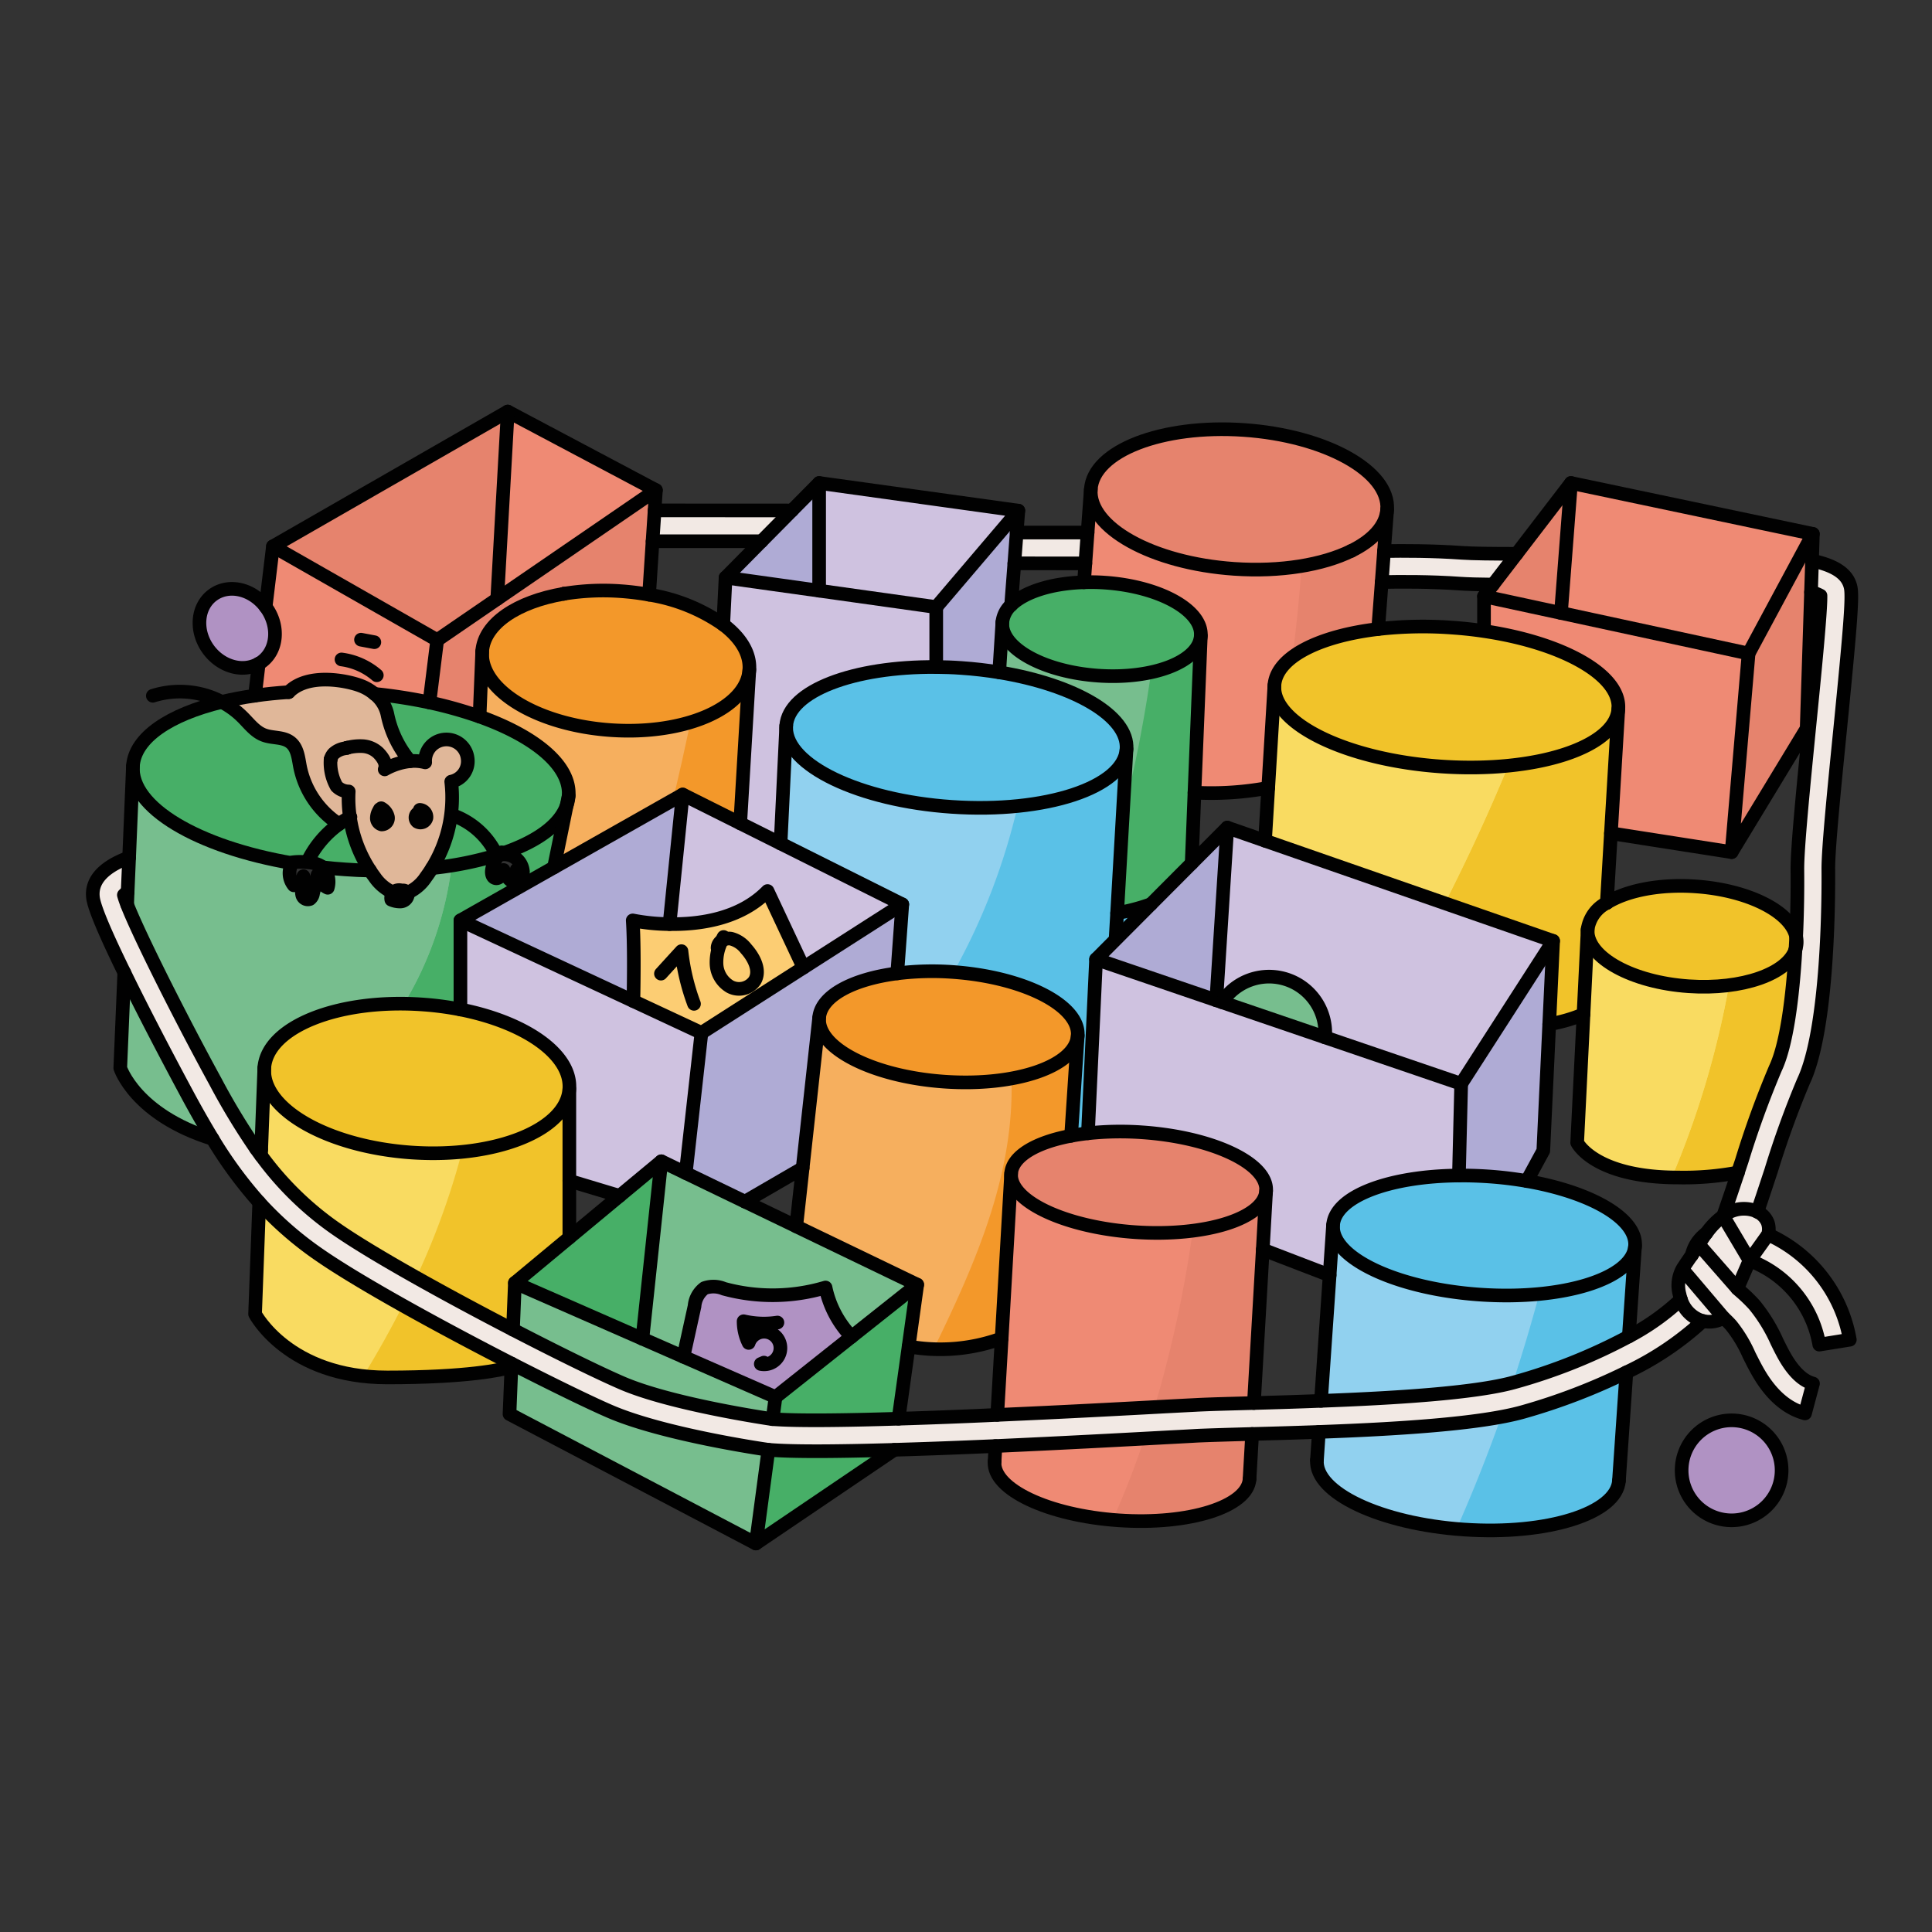 <svg id="Layer_1" data-name="Layer 1" xmlns="http://www.w3.org/2000/svg" width="100mm" height="100mm" viewBox="0 0 283.465 283.465">
  <rect x="0" y="0" width="283.465" height="283.465" fill="#333333" stroke="none"/>
  <g>
    <g>
      <polygon points="116.195 74.894 111.725 79.414 95.745 79.414 96.045 74.884 116.195 74.894" fill="#f2e9e4"/>
      <polygon points="159.575 78.134 159.245 82.664 148.825 82.654 149.165 78.134 159.575 78.134" fill="#f2e9e4"/>
      <path d="M222.525,81.254l-3.47,4.52c-2.04-.02-3.7-.06-4.83-.14-4.35-.31-8.75-.29-11.5-.23l.34-4.55c2.85-.05,7.15-.05,11.48.26C216.135,81.224,219.015,81.254,222.525,81.254Z" fill="#f2e9e4"/>
      <path d="M248.235,184.124c.45-.67.88-1.28,1.02-1.52l5.65,6.45c.15.14.3.28.46.42a23.373,23.373,0,0,1,2.03,1.97,23.755,23.755,0,0,1,3.31,5.37c.32.66.65,1.32,1,1.96,1.32,2.39,2.76,3.81,4.3,4.22l-1.17,4.38c-2.78-.74-5.17-2.9-7.1-6.42-.39-.7-.74-1.41-1.1-2.12a19.441,19.441,0,0,0-2.64-4.38,14.525,14.525,0,0,0-1.11-1.11l-6.05-7.13C247.065,185.824,247.675,184.934,248.235,184.124Z" fill="#f2e9e4"/>
      <path d="M259.365,179.384a2.872,2.872,0,0,1,.05,1.74l-2.72,3.81-3.87-6.52a4.906,4.906,0,0,1,4.53-.83,4.248,4.248,0,0,1,.49.21A2.953,2.953,0,0,1,259.365,179.384Z" fill="#f2e9e4"/>
      <path d="M249.705,193.784a.7.7,0,0,0,.14.03,44.333,44.333,0,0,1-11.22,7.54,89.211,89.211,0,0,1-15.21,5.82c-6.34,1.78-18.77,2.52-29.91,2.92-3.47.13-6.8.22-9.79.3-.13,0-.26.01-.39.01-3.19.09-5.94.17-7.7.25-1,.06-2.52.14-4.42.24-6.05.33-15.49.84-25.15,1.27-5.04.22-10.14.42-14.85.55l-.01.01c-4.21.12-8.11.2-11.38.2-2.87,0-5.26-.06-6.94-.2l-.13-.01h-.01c-.63-.09-15.4-2.23-23.29-5.65-2.78-1.2-8.2-3.83-14.39-7-9.99-5.12-21.99-11.66-28.13-15.9a50.775,50.775,0,0,1-8.89-7.74,61.851,61.851,0,0,1-6.85-9.33c-1.23-2.02-2.4-4.09-3.56-6.23-.08-.16-5.35-9.87-9.39-18.17-2.42-4.94-4.4-9.38-4.59-10.99-.39-3.16,2.71-4.95,5.3-5.89l-.22,5.07a2.558,2.558,0,0,0-.55.43,11.154,11.154,0,0,0,.48,1.39v.03c1.79,4.58,7.91,16.74,12.95,25.95a98.818,98.818,0,0,0,5.95,9.84c.24.34.48.68.74,1.01a46.3,46.3,0,0,0,11.21,10.9c5.44,3.76,16.2,9.7,25.76,14.65,6.62,3.43,12.67,6.39,15.98,7.82,7.08,3.07,20.97,5.15,22.06,5.31h.05c3.56.28,10.48.19,18.48-.06,4.62-.14,9.59-.33,14.48-.56,9.73-.42,19.11-.93,24.64-1.23,1.92-.1,3.43-.18,4.44-.23,1.81-.1,4.59-.17,7.81-.26.25-.01.51-.01.77-.02,2.93-.08,6.3-.18,9.84-.32,10.59-.39,22.61-1.11,28.37-2.73a81.535,81.535,0,0,0,16.8-6.72,34.946,34.946,0,0,0,7.64-5.43A4.768,4.768,0,0,0,249.705,193.784Z" fill="#f2e9e4"/>
      <path d="M271.4,196.564l-4.48.72a16.12,16.12,0,0,0-10.23-12.35l2.72-3.81A20.854,20.854,0,0,1,271.4,196.564Z" fill="#f2e9e4"/>
      <path d="M271.535,86.2c.3,1.44-.1,6.22-1.55,20.83-.87,8.68-1.76,17.65-1.73,20.52.03,3.84.02,23.35-3.66,31.12a137.085,137.085,0,0,0-4.73,13.07c-.67,2.02-1.34,4.07-2.02,6.05a4.248,4.248,0,0,0-.49-.21,4.906,4.906,0,0,0-4.53.83c.72-2.05,1.45-4.21,2.17-6.38v-.01c.18-.57.37-1.13.56-1.7a139.309,139.309,0,0,1,4.94-13.59c1.62-3.42,2.53-10.28,2.94-17.44v-.01a3.561,3.561,0,0,0,.17-.85,3.674,3.674,0,0,0-.07-.99c.16-3.39.21-6.79.18-9.85-.02-3.11.84-11.8,1.75-21.01.76-7.59,1.69-16.93,1.64-19.19a5.434,5.434,0,0,0-1.39-.52l.15-4.62C268.8,82.884,271.075,83.974,271.535,86.2Z" fill="#f2e9e4"/>
      <path d="M246.835,186.214l6.05,7.13a4,4,0,0,1-3.04.47.7.7,0,0,1-.14-.03,4.768,4.768,0,0,1-3.08-3.13,5.56,5.56,0,0,1-.19-.7A5,5,0,0,1,246.835,186.214Z" fill="#f2e9e4"/>
      <path d="M252.825,178.414l3.87,6.52-1.79,4.12-5.65-6.45a16.583,16.583,0,0,1,1.08-1.65h.01A11.078,11.078,0,0,1,252.825,178.414Z" fill="#f2e9e4"/>
      <path d="M124.945,196.124l-11.16,8.86-13.51-5.92q.81-3.705,1.63-7.42a3.672,3.672,0,0,1,1.46-2.65,3.963,3.963,0,0,1,2.85.09,27.178,27.178,0,0,0,14.91-.18A14.7,14.7,0,0,0,124.945,196.124Z" fill="#b092c3"/>
      <path d="M39.035,89.114c1.98,2.71,1.69,6.29-.65,7.99a2.649,2.649,0,0,1-.42.26c-2.32,1.35-5.52.47-7.39-2.08-1.98-2.71-1.68-6.29.65-7.99s5.77-.91,7.75,1.74C38.995,89.064,39.015,89.084,39.035,89.114Z" fill="#b092c3"/>
      <path d="M254.065,208.394a7.335,7.335,0,1,1-7.33,7.33A7.336,7.336,0,0,1,254.065,208.394Z" fill="#b092c3"/>
      <path d="M194.445,151.534c0,.23-.01.45-.03.67l-15.13-5.16a8.247,8.247,0,0,1,15.16,4.49Z" fill="#77be8e"/>
      <path d="M105.875,138.054a6.941,6.941,0,0,0-.75,3.33,4.04,4.04,0,0,0,2,3.38,2.8,2.8,0,0,0,3.61-.88c.88-1.5-.11-3.39-1.27-4.68a4.066,4.066,0,0,0-2.21-1.48A1.867,1.867,0,0,0,105.875,138.054Zm6.74-7.32,5.27,11.23-14.97,9.58-9.98-4.66c.07-3.45.12-8.5-.1-11.84a29.352,29.352,0,0,0,5.4.54C102.565,135.654,108.585,134.874,112.615,130.734Z" fill="#fccd73"/>
      <path d="M109.465,139.2c1.16,1.29,2.15,3.18,1.27,4.68a2.8,2.8,0,0,1-3.61.88,4.04,4.04,0,0,1-2-3.38,6.941,6.941,0,0,1,.75-3.33,1.867,1.867,0,0,1,1.38-.33A4.066,4.066,0,0,1,109.465,139.2Z" fill="#fccd73"/>
      <path d="M131.2,212.724l-20.29,13.74,1.84-13.75.13.01c1.68.14,4.07.2,6.94.2C123.085,212.924,126.985,212.844,131.2,212.724Z" fill="#47af67"/>
      <path d="M134.575,188.484l-1.26,9.07-1.48,10.6c-8,.25-14.92.34-18.48.06l.43-3.23,11.16-8.86Z" fill="#47af67"/>
      <polygon points="97.025 170.384 94.255 196.424 75.545 188.224 83.535 181.584 90.905 175.464 97.025 170.384" fill="#47af67"/>
      <path d="M134.575,188.484l-9.63,7.64a14.7,14.7,0,0,1-3.82-7.22,27.178,27.178,0,0,1-14.91.18,3.963,3.963,0,0,0-2.85-.09,3.672,3.672,0,0,0-1.46,2.65q-.825,3.72-1.63,7.42l-6.02-2.64,2.77-26.04,3.59,1.73,8.68,4.19h.01l7.52,3.62v.01Z" fill="#77be8e"/>
      <path d="M113.785,204.984l-.43,3.23h-.05c-1.09-.16-14.98-2.24-22.06-5.31-3.31-1.43-9.36-4.39-15.98-7.82l.28-6.86,18.71,8.2,6.02,2.64Z" fill="#77be8e"/>
      <path d="M75.035,200.574l.02-.51c6.19,3.17,11.61,5.8,14.39,7,7.89,3.42,22.66,5.56,23.29,5.65h.01l-1.84,13.75-36.15-18.99Z" fill="#77be8e"/>
      <path d="M167.565,166.134c10.33.71,18.48,4.56,18.2,8.6s-8.87,6.75-19.2,6.05c-10.16-.7-18.22-4.44-18.22-8.41l.01-.2c.18-2.55,3.66-4.57,8.8-5.53.79-.15,1.61-.27,2.47-.37A45.061,45.061,0,0,1,167.565,166.134Z" fill="#e6836d"/>
      <path d="M182.475,63.084c12.01.82,21.43,6.05,21.05,11.68-.17,2.43-2.13,4.53-5.27,6.07h-.01c-4.14,2.04-10.34,3.1-17.16,2.63-12.01-.82-21.43-6.05-21.04-11.68S170.475,62.264,182.475,63.084Z" fill="#e6836d"/>
      <path d="M72.695,125.114l.12.38a49.993,49.993,0,0,1-9.42,1.87,20.005,20.005,0,0,0,2.78-7.81l.15.02A11.326,11.326,0,0,1,72.695,125.114Z" fill="#47af67"/>
      <path d="M54.3,127.724c-1.22-.02-2.45-.08-3.71-.17-1.07-.07-2.14-.17-3.18-.29a4.107,4.107,0,0,0-2.25-.74l.03-.25a14.547,14.547,0,0,1,4.55-5.36,12.71,12.71,0,0,1,1.61-1A19.242,19.242,0,0,0,54.3,127.724Z" fill="#47af67"/>
      <path d="M27.625,160.864c1.16,2.14,2.33,4.21,3.56,6.23-11.36-3.54-13.54-10.39-13.54-10.39l.59-14.01C22.275,150.994,27.545,160.7,27.625,160.864Z" fill="#77be8e"/>
      <path d="M44.015,112.464a13.13,13.13,0,0,0,5.72,8.45,14.547,14.547,0,0,0-4.55,5.36l-.03.25a8.867,8.867,0,0,0-2.19-.01.567.567,0,0,0-.08.13c-13.83-2.36-23.8-8.17-23.38-14.26.28-4.16,5.36-7.54,13.03-9.4a12.419,12.419,0,0,1,3.08,2.26c.97.97,1.83,2.13,3.12,2.61,1.27.48,2.84.22,3.9,1.08C43.645,109.744,43.775,111.194,44.015,112.464Z" fill="#47af67"/>
      <path d="M73.285,125.354h-.01c-.15.05-.3.1-.46.14l-.12-.38a11.326,11.326,0,0,0-6.37-5.54l-.15-.02a19.837,19.837,0,0,0,.03-4.87,3.06,3.06,0,0,0,2.4-3.46,3.127,3.127,0,0,0-6.22.63,6.349,6.349,0,0,0-2.22-.17,15.46,15.46,0,0,1-3.29-6.71,5.226,5.226,0,0,0-1.91-3.16,76.51,76.51,0,0,1,8.04,1.25,61.4,61.4,0,0,1,7.36,2.07c8.18,2.92,13.37,7.2,13.07,11.63C83.185,120.384,79.325,123.4,73.285,125.354Z" fill="#47af67"/>
      <path d="M75.755,130.394l-8.2,4.65v13.07a45.25,45.25,0,0,0-5.66-.74c-12.36-.85-22.71,3.33-23.12,9.33l-.01.37-.44,11.56c-.26-.03-.51-.07-.77-.11a98.818,98.818,0,0,1-5.95-9.84c-5.04-9.21-11.16-21.37-12.95-25.95v-.03l.07-1.82.22-5.07.56-13.43c-.42,6.09,9.55,11.9,23.38,14.26a2.834,2.834,0,0,0,.22,3.25,1.728,1.728,0,0,0,1.41-1.34,2.487,2.487,0,0,1-.08,1.4,2.364,2.364,0,0,0-.08,1.39.846.846,0,0,0,1.11.56,1.252,1.252,0,0,0,.47-.84c.22-.9.44-1.81.66-2.71a2.668,2.668,0,0,0,1.49,1.9,3.155,3.155,0,0,0-.65-2.96l-.03-.03c1.04.12,2.11.22,3.18.29,1.26.09,2.49.15,3.71.17.21.32.42.63.65.93a6.4,6.4,0,0,0,2.76,2.31,1.163,1.163,0,0,0-.29,1.04,3.229,3.229,0,0,0,1.4.26,1.11,1.11,0,0,0,1-.87.632.632,0,0,0-.09-.38,6.146,6.146,0,0,0,2.76-2.31c.32-.43.62-.88.91-1.34a49.993,49.993,0,0,0,9.42-1.87c.16-.04.31-.09.46-.14-.01.02-.03.03-.04.05a4.169,4.169,0,0,0-1.06,2.26c-.06.43.01.98.42,1.15.6.26,1.1-.53,1.28-1.17a3.241,3.241,0,0,0,1.3,1.72Z" fill="#77be8e"/>
      <path d="M176.185,93.3l-.93,22.99-.41,10.37-5.98,6a28.08,28.08,0,0,1-4.96,1.3l1.38-24.06c.34-4.84-7.66-9.46-18.68-11.26l.45-7.1c0,3.68,6.22,7.05,14.1,7.59C169.2,99.684,175.925,97.074,176.185,93.3Z" fill="#77be8e"/>
      <path d="M162.1,85.484c8.04.55,14.35,4.05,14.09,7.82s-6.99,6.38-15.03,5.83c-7.88-.54-14.1-3.91-14.1-7.59l.01-.23a3.959,3.959,0,0,1,1.29-2.54c1.95-1.92,5.94-3.2,10.69-3.34A28.428,28.428,0,0,1,162.1,85.484Z" fill="#47af67"/>
      <path d="M55.605,118.964a2.1,2.1,0,0,0-.31,1,.963.963,0,0,0,.7,1,.933.933,0,0,0,.92-1.1,1.977,1.977,0,0,0-.99-1.28c-.1.13-.19.26-.29.4Zm-4.26.95a18.459,18.459,0,0,1-.18-3.79,2.51,2.51,0,0,1-1.78-.76,7.039,7.039,0,0,1-.88-3.91v-.01a1.868,1.868,0,0,1,.45-.87,3.138,3.138,0,0,1,1.56-.76c.13-.03.27-.07.41-.09l.01-.01a7.5,7.5,0,0,1,2.21-.24,3.627,3.627,0,0,1,2.4,1.03c.61.64,1.25,1.56.9,2.38a9.634,9.634,0,0,1,3.72-1.2,6.349,6.349,0,0,1,2.22.17,3.127,3.127,0,0,1,6.22-.63,3.06,3.06,0,0,1-2.4,3.46,19.706,19.706,0,0,1-2.81,12.68c-.29.46-.59.91-.91,1.34a6.146,6.146,0,0,1-2.76,2.31.623.623,0,0,0-.75-.34,1.19,1.19,0,0,0-1.15.17.456.456,0,0,0-.12.12,6.4,6.4,0,0,1-2.76-2.31c-.23-.3-.44-.61-.65-.93A19.242,19.242,0,0,1,51.345,119.914Zm11.22.08a1.048,1.048,0,0,0-.97-1.17c-.04.13-.07.26-.11.39a.786.786,0,0,0-.25,1.34A.9.9,0,0,0,62.565,119.994Z" fill="#e0b799"/>
      <path d="M56.875,104.974a15.46,15.46,0,0,0,3.29,6.71,9.634,9.634,0,0,0-3.72,1.2c.35-.82-.29-1.74-.9-2.38a3.627,3.627,0,0,0-2.4-1.03,7.5,7.5,0,0,0-2.21.24l-.01.01c-.14.02-.28.06-.41.09a3.138,3.138,0,0,0-1.56.76,1.868,1.868,0,0,0-.45.87v.01a7.039,7.039,0,0,0,.88,3.91,2.51,2.51,0,0,0,1.78.76,18.459,18.459,0,0,0,.18,3.79,12.71,12.71,0,0,0-1.61,1,13.13,13.13,0,0,1-5.72-8.45c-.24-1.27-.37-2.72-1.38-3.53-1.06-.86-2.63-.6-3.9-1.08-1.29-.48-2.15-1.64-3.12-2.61a12.419,12.419,0,0,0-3.08-2.26c1.53-.37,3.16-.68,4.87-.92,1.58-.23,3.24-.4,4.95-.51,2.87-2.92,8.66-1.66,10.51-.96a6.907,6.907,0,0,1,1.75.95c.12.09.23.17.34.27h.01A5.226,5.226,0,0,1,56.875,104.974Z" fill="#e0b799"/>
      <path d="M158.125,151.954l-.97,14.69c-5.14.96-8.62,2.98-8.8,5.53l-.01.2-1.38,24a26.282,26.282,0,0,1-13.65,1.18l1.26-9.07-17.75-8.55v-.01l.94-8.53,2.42-22.04c-.3,4.45,7.95,8.63,18.42,9.35S157.825,156.4,158.125,151.954Z" fill="#f6af5e"/>
      <path d="M139.705,142.6c10.48.72,18.73,4.91,18.42,9.35s-9.04,7.47-19.52,6.75-18.72-4.9-18.42-9.35c.23-3.22,4.91-5.7,11.46-6.54A41.719,41.719,0,0,1,139.705,142.6Z" fill="#f3982a"/>
      <path d="M109.945,98.274l-1.34,22.52-8.44-4.22-24.41,13.82-.58-1.03a2.292,2.292,0,0,0,.63-1.76c.31.11.61.21.92.32a2.744,2.744,0,0,0-3.45-2.48l-.04-.04c.01-.02.03-.03.04-.05h.01c6.04-1.95,9.9-4.97,10.15-8.59.3-4.43-4.89-8.71-13.07-11.63l.37-9.18c0,5.49,8.32,10.45,18.91,11.17C100.475,107.864,109.555,103.9,109.945,98.274Z" fill="#f6af5e"/>
      <path d="M106.115,91.634c2.55,1.92,3.99,4.24,3.83,6.64-.39,5.63-9.47,9.59-20.3,8.85-10.59-.72-18.91-5.68-18.91-11.17l.01-.37c.28-4.09,5.16-7.3,11.96-8.46l.01-.01h.01a35.787,35.787,0,0,1,8.32-.38,39.307,39.307,0,0,1,4.19.52A26.2,26.2,0,0,1,106.115,91.634Z" fill="#f3982a"/>
      <path d="M217.685,92.584c11.58,1.7,20.1,6.44,19.76,11.41-.39,5.63-11.99,9.42-25.93,8.47s-24.91-6.3-24.53-11.92c.28-4.1,6.5-7.22,15.22-8.25a57.96,57.96,0,0,1,10.71-.22Q215.375,92.239,217.685,92.584Z" fill="#f1c32a"/>
      <path d="M263.535,137.444c-.03.61-.06,1.23-.1,1.84v.01c-1.15,3.57-7.81,5.95-15.66,5.41-8.3-.57-14.84-4.18-14.84-8.12l.01-.25a5.182,5.182,0,0,1,2.81-3.86v-.01c2.88-1.79,7.68-2.78,13.02-2.41C256.555,130.584,262.8,133.794,263.535,137.444Z" fill="#f1c32a"/>
      <path d="M67.555,148.114c9.53,1.88,16.32,6.61,15.98,11.66-.41,6-10.77,10.17-23.12,9.33-12.11-.83-21.65-6.17-21.65-12.03l.01-.37c.41-6,10.76-10.18,23.12-9.33A45.25,45.25,0,0,1,67.555,148.114Z" fill="#f1c32a"/>
      <path d="M146.6,98.644c11.02,1.8,19.02,6.42,18.68,11.26-.38,5.63-11.87,9.43-25.66,8.48-13.55-.92-24.28-6.09-24.28-11.61l.01-.29c.35-5.12,9.9-8.72,22.01-8.62,1.2.01,2.42.05,3.66.14C142.955,98.134,144.815,98.354,146.6,98.644Z" fill="#5ac1e7"/>
      <path d="M224.015,173.284c9.4,1.63,16.15,5.49,15.88,9.51-.33,4.79-10.52,7.99-22.75,7.15s-21.89-5.4-21.56-10.19c.29-4.22,8.22-7.2,18.47-7.28,1.38-.01,2.82.03,4.28.13A54.851,54.851,0,0,1,224.015,173.284Z" fill="#5ac1e7"/>
      <path d="M239.9,182.794l-.91,13.29a81.535,81.535,0,0,1-16.8,6.72c-5.76,1.62-17.78,2.34-28.37,2.73l1.27-18.42.5-7.36c-.33,4.79,9.32,9.36,21.56,10.19S239.565,187.584,239.9,182.794Z" fill="#91d1ef"/>
      <path d="M238.625,201.354l-1.09,15.9c-.33,4.79-10.52,8-22.75,7.16s-21.89-5.4-21.56-10.19l.28-4.13c11.14-.4,23.57-1.14,29.91-2.92A89.211,89.211,0,0,0,238.625,201.354Z" fill="#91d1ef"/>
      <path d="M163.905,133.964a28.08,28.08,0,0,0,4.96-1.3l-8.05,8.08-1.19,25.53c-.86.1-1.68.22-2.47.37l.97-14.69c.31-4.44-7.94-8.63-18.42-9.35a41.719,41.719,0,0,0-8.06.21l.74-10.13-17.86-8.93.82-16.98c0,5.52,10.73,10.69,24.28,11.61,13.79.95,25.28-2.85,25.66-8.48Z" fill="#91d1ef"/>
      <polygon points="265.985 78.334 265.865 82.254 265.715 86.874 265.075 106.884 254.065 125.024 256.555 95.884 265.985 78.334" fill="#e6836d"/>
      <polygon points="230.495 70.864 229.025 89.934 217.735 87.494 219.055 85.774 222.525 81.254 230.495 70.864" fill="#e6836d"/>
      <path d="M96.235,71.914l-.19,2.97-.3,4.53-.51,7.84a39.307,39.307,0,0,0-4.19-.52,35.787,35.787,0,0,0-8.32.38h-.01l-.01.01c-6.8,1.16-11.68,4.37-11.96,8.46l-.01.37-.37,9.18a61.4,61.4,0,0,0-7.36-2.07l1.14-9.15,8.81-6.04Z" fill="#e6836d"/>
      <polygon points="74.495 60.384 72.955 87.874 64.145 93.914 40.045 80.164 74.495 60.384" fill="#e6836d"/>
      <polygon points="265.985 78.334 256.555 95.884 229.025 89.934 230.495 70.864 265.985 78.334" fill="#ef8a74"/>
      <path d="M256.555,95.884l-2.49,29.14-17.71-2.77,1.09-18.26c.34-4.97-8.18-9.71-19.76-11.41l.05-.39v-4.7l11.29,2.44Z" fill="#ef8a74"/>
      <path d="M183.715,210.394l-.37,6.43-.01.2c-.28,4.04-8.88,6.75-19.21,6.04s-18.48-4.56-18.2-8.6l.13-2.3c9.66-.43,19.1-.94,25.15-1.27,1.9-.1,3.42-.18,4.42-.24,1.76-.08,4.51-.16,7.7-.25C183.455,210.4,183.585,210.394,183.715,210.394Z" fill="#ef8a74"/>
      <path d="M185.765,174.734l-.49,8.61-1.3,22.51c-.26.01-.52.01-.77.02-3.22.09-6,.16-7.81.26-1.01.05-2.52.13-4.44.23-5.53.3-14.91.81-24.64,1.23l.65-11.22,1.38-24c0,3.97,8.06,7.71,18.22,8.41C176.9,181.484,185.5,178.784,185.765,174.734Z" fill="#ef8a74"/>
      <path d="M203.525,74.764l-.46,6.09-.34,4.55-.52,6.89c-8.72,1.03-14.94,4.15-15.22,8.25l-.91,15.05a45.557,45.557,0,0,1-10.82.7l.93-22.99c.26-3.77-6.05-7.27-14.09-7.82a28.428,28.428,0,0,0-3.05-.05l.2-2.77.33-4.53.47-6.35c-.39,5.63,9.03,10.86,21.04,11.68,6.82.47,13.02-.59,17.16-2.63h.01C201.4,79.294,203.355,77.194,203.525,74.764Z" fill="#ef8a74"/>
      <path d="M64.145,93.914l-1.14,9.15a76.51,76.51,0,0,0-8.04-1.25h-.01c-.11-.1-.22-.18-.34-.27a6.907,6.907,0,0,0-1.75-.95c-1.85-.7-7.64-1.96-10.51.96-1.71.11-3.37.28-4.95.51l.56-4.7a2.649,2.649,0,0,0,.42-.26c2.34-1.7,2.63-5.28.65-7.99-.02-.03-.04-.05-.06-.08l1.07-8.87Z" fill="#ef8a74"/>
      <polygon points="96.235 71.914 72.955 87.874 74.495 60.384 96.235 71.914" fill="#ef8a74"/>
      <path d="M263.435,139.294c-.41,7.16-1.32,14.02-2.94,17.44a139.309,139.309,0,0,0-4.94,13.59c-.19.57-.38,1.13-.56,1.7v.01a42.7,42.7,0,0,1-8.79.73c-12.31,0-14.8-5.11-14.8-5.11l.93-18.84.6-12.23c0,3.94,6.54,7.55,14.84,8.12C255.625,145.244,262.285,142.864,263.435,139.294Z" fill="#f9db61"/>
      <path d="M237.445,103.994l-1.09,18.26-.6,10.21v.01a5.182,5.182,0,0,0-2.81,3.86l-.01.25-.6,12.23a22.756,22.756,0,0,1-5.03,1.45l.57-12.21-42.27-14.7.47-7.76.91-15.05c-.38,5.62,10.6,10.96,24.53,11.92S237.055,109.624,237.445,103.994Z" fill="#f9db61"/>
      <path d="M227.875,138.054l-.57,12.21-.87,18.57-2.42,4.45a54.851,54.851,0,0,0-5.68-.68c-1.46-.1-2.9-.14-4.28-.13l.33-13.46Z" fill="#afabd5"/>
      <path d="M227.875,138.054l-13.49,20.96-19.97-6.81c.02-.22.03-.44.03-.67a8.247,8.247,0,0,0-15.16-4.49l-.83-.28,1.61-25.34,5.54,1.93Z" fill="#cfc2e0"/>
      <path d="M214.385,159.014l-.33,13.46c-10.25.08-18.18,3.06-18.47,7.28l-.5,7.36-9.81-3.77.49-8.61c.28-4.04-7.87-7.89-18.2-8.6a45.061,45.061,0,0,0-7.94.14l1.19-25.53,17.64,6.02.83.28,15.13,5.16Z" fill="#cfc2e0"/>
      <polygon points="180.065 121.424 178.455 146.764 160.815 140.744 168.865 132.664 174.845 126.664 180.065 121.424" fill="#afabd5"/>
      <path d="M149.415,74.924l-.25,3.21-.34,4.52-.47,6.12a3.959,3.959,0,0,0-1.29,2.54l-.01.23-.45,7.1c-1.79-.29-3.65-.51-5.58-.64-1.24-.09-2.46-.13-3.66-.14v-8.79Z" fill="#afabd5"/>
      <polygon points="149.415 74.924 137.365 89.074 120.185 86.664 120.185 70.864 149.415 74.924" fill="#cfc2e0"/>
      <path d="M137.365,89.074v8.79c-12.11-.1-21.66,3.5-22.01,8.62l-.01.29-.82,16.98-5.92-2.96,1.34-22.52c.16-2.4-1.28-4.72-3.83-6.64l.34-6.89,13.73,1.92Z" fill="#cfc2e0"/>
      <path d="M132.385,132.684l-.74,10.13c-6.55.84-11.23,3.32-11.46,6.54l-2.42,22.04-8.46,4.91h-.01l-8.68-4.19,2.3-20.57,14.97-9.58Z" fill="#afabd5"/>
      <path d="M132.385,132.684l-14.5,9.28-5.27-11.23c-4.03,4.14-10.05,4.92-14.38,4.85l1.93-19.01,8.44,4.22,5.92,2.96Z" fill="#cfc2e0"/>
      <polygon points="120.185 70.864 120.185 86.664 106.455 84.744 111.725 79.414 116.195 74.894 120.185 70.864" fill="#afabd5"/>
      <path d="M102.915,151.544l-2.3,20.57-3.59-1.73-6.12,5.08-7.37-2.22v-13.47c.34-5.05-6.45-9.78-15.98-11.66v-13.07l25.38,11.84Z" fill="#cfc2e0"/>
      <path d="M100.165,116.574l-1.93,19.01a29.352,29.352,0,0,1-5.4-.54c.22,3.34.17,8.39.1,11.84l-25.38-11.84,8.2-4.65Z" fill="#afabd5"/>
      <path d="M83.535,173.244v8.34l-7.99,6.64-.28,6.86c-9.56-4.95-20.32-10.89-25.76-14.65a46.3,46.3,0,0,1-11.21-10.9l.03-.9.44-11.56c0,5.86,9.54,11.2,21.65,12.03,12.35.84,22.71-3.33,23.12-9.33Z" fill="#f9db61"/>
      <path d="M75.055,200.064l-.02.51c-1.49.42-6.48,1.53-18.22,1.53-14.54,0-19.39-9.3-19.39-9.3l.61-16.38a50.775,50.775,0,0,0,8.89,7.74C53.065,188.4,65.065,194.944,75.055,200.064Z" fill="#f9db61"/>
    </g>
    <g>
      <polygon points="116.195 74.894 111.725 79.414 95.745 79.414 96.045 74.884 116.195 74.894" fill="#f2e9e4"/>
      <polygon points="159.575 78.134 159.245 82.664 148.825 82.654 149.165 78.134 159.575 78.134" fill="#f2e9e4"/>
      <path d="M222.525,81.254l-3.47,4.52c-2.04-.02-3.7-.06-4.83-.14-4.35-.31-8.75-.29-11.5-.23l.34-4.55c2.85-.05,7.15-.05,11.48.26C216.135,81.224,219.015,81.254,222.525,81.254Z" fill="#f2e9e4"/>
      <path d="M248.235,184.124c.45-.67.88-1.28,1.02-1.52l5.65,6.45c.15.14.3.28.46.42a23.373,23.373,0,0,1,2.03,1.97,23.755,23.755,0,0,1,3.31,5.37c.32.66.65,1.32,1,1.96,1.32,2.39,2.76,3.81,4.3,4.22l-1.17,4.38c-2.78-.74-5.17-2.9-7.1-6.42-.39-.7-.74-1.41-1.1-2.12a19.441,19.441,0,0,0-2.64-4.38,14.525,14.525,0,0,0-1.11-1.11l-6.05-7.13C247.065,185.824,247.675,184.934,248.235,184.124Z" fill="#f2e9e4"/>
      <path d="M259.365,179.384a2.872,2.872,0,0,1,.05,1.74l-2.72,3.81-3.87-6.52a4.906,4.906,0,0,1,4.53-.83,4.248,4.248,0,0,1,.49.21A2.953,2.953,0,0,1,259.365,179.384Z" fill="#f2e9e4"/>
      <path d="M249.705,193.784a.7.7,0,0,0,.14.03,44.333,44.333,0,0,1-11.22,7.54,89.211,89.211,0,0,1-15.21,5.82c-6.34,1.78-18.77,2.52-29.91,2.92-3.47.13-6.8.22-9.79.3-.13,0-.26.01-.39.01-3.19.09-5.94.17-7.7.25-1,.06-2.52.14-4.42.24-6.05.33-15.49.84-25.15,1.27-5.04.22-10.14.42-14.85.55l-.01.01c-4.21.12-8.11.2-11.38.2-2.87,0-5.26-.06-6.94-.2l-.13-.01h-.01c-.63-.09-15.4-2.23-23.29-5.65-2.78-1.2-8.2-3.83-14.39-7-9.99-5.12-21.99-11.66-28.13-15.9a50.775,50.775,0,0,1-8.89-7.74,61.851,61.851,0,0,1-6.85-9.33c-1.23-2.02-2.4-4.09-3.56-6.23-.08-.16-5.35-9.87-9.39-18.17-2.42-4.94-4.4-9.38-4.59-10.99-.39-3.16,2.71-4.95,5.3-5.89l-.22,5.07a2.558,2.558,0,0,0-.55.43,11.154,11.154,0,0,0,.48,1.39v.03c1.79,4.58,7.91,16.74,12.95,25.95a98.818,98.818,0,0,0,5.95,9.84c.24.34.48.68.74,1.01a46.3,46.3,0,0,0,11.21,10.9c5.44,3.76,16.2,9.7,25.76,14.65,6.62,3.43,12.67,6.39,15.98,7.82,7.08,3.07,20.97,5.15,22.06,5.31h.05c3.56.28,10.48.19,18.48-.06,4.62-.14,9.59-.33,14.48-.56,9.73-.42,19.11-.93,24.64-1.23,1.92-.1,3.43-.18,4.44-.23,1.81-.1,4.59-.17,7.81-.26.25-.01.51-.01.77-.02,2.93-.08,6.3-.18,9.84-.32,10.59-.39,22.61-1.11,28.37-2.73a81.535,81.535,0,0,0,16.8-6.72,34.946,34.946,0,0,0,7.64-5.43A4.768,4.768,0,0,0,249.705,193.784Z" fill="#f2e9e4"/>
      <path d="M271.4,196.564l-4.48.72a16.12,16.12,0,0,0-10.23-12.35l2.72-3.81A20.854,20.854,0,0,1,271.4,196.564Z" fill="#f2e9e4"/>
      <path d="M271.535,86.2c.3,1.44-.1,6.22-1.55,20.83-.87,8.68-1.76,17.65-1.73,20.52.03,3.84.02,23.35-3.66,31.12a137.085,137.085,0,0,0-4.73,13.07c-.67,2.02-1.34,4.07-2.02,6.05a4.248,4.248,0,0,0-.49-.21,4.906,4.906,0,0,0-4.53.83c.72-2.05,1.45-4.21,2.17-6.38v-.01c.18-.57.37-1.13.56-1.7a139.309,139.309,0,0,1,4.94-13.59c1.62-3.42,2.53-10.28,2.94-17.44v-.01a3.561,3.561,0,0,0,.17-.85,3.674,3.674,0,0,0-.07-.99c.16-3.39.21-6.79.18-9.85-.02-3.11.84-11.8,1.75-21.01.76-7.59,1.69-16.93,1.64-19.19a5.434,5.434,0,0,0-1.39-.52l.15-4.62C268.8,82.884,271.075,83.974,271.535,86.2Z" fill="#f2e9e4"/>
      <path d="M246.835,186.214l6.05,7.13a4,4,0,0,1-3.04.47.7.7,0,0,1-.14-.03,4.768,4.768,0,0,1-3.08-3.13,5.56,5.56,0,0,1-.19-.7A5,5,0,0,1,246.835,186.214Z" fill="#f2e9e4"/>
      <path d="M252.825,178.414l3.87,6.52-1.79,4.12-5.65-6.45a16.583,16.583,0,0,1,1.08-1.65h.01A11.078,11.078,0,0,1,252.825,178.414Z" fill="#f2e9e4"/>
      <path d="M124.945,196.124l-11.16,8.86-13.51-5.92q.81-3.705,1.63-7.42a3.672,3.672,0,0,1,1.46-2.65,3.963,3.963,0,0,1,2.85.09,27.178,27.178,0,0,0,14.91-.18A14.7,14.7,0,0,0,124.945,196.124Z" fill="#b092c3"/>
      <path d="M39.035,89.114c1.98,2.71,1.69,6.29-.65,7.99a2.649,2.649,0,0,1-.42.26c-2.32,1.35-5.52.47-7.39-2.08-1.98-2.71-1.68-6.29.65-7.99s5.77-.91,7.75,1.74C38.995,89.064,39.015,89.084,39.035,89.114Z" fill="#b092c3"/>
      <path d="M254.065,208.394a7.335,7.335,0,1,1-7.33,7.33A7.336,7.336,0,0,1,254.065,208.394Z" fill="#b092c3"/>
      <path d="M194.445,151.534c0,.23-.01.45-.03.67l-15.13-5.16a8.247,8.247,0,0,1,15.16,4.49Z" fill="#77be8e"/>
      <path d="M105.875,138.054a6.941,6.941,0,0,0-.75,3.33,4.04,4.04,0,0,0,2,3.38,2.8,2.8,0,0,0,3.61-.88c.88-1.5-.11-3.39-1.27-4.68a4.066,4.066,0,0,0-2.21-1.48A1.867,1.867,0,0,0,105.875,138.054Zm6.74-7.32,5.27,11.23-14.97,9.58-9.98-4.66c.07-3.45.12-8.5-.1-11.84a29.352,29.352,0,0,0,5.4.54C102.565,135.654,108.585,134.874,112.615,130.734Z" fill="#fccd73"/>
      <path d="M109.465,139.2c1.16,1.29,2.15,3.18,1.27,4.68a2.8,2.8,0,0,1-3.61.88,4.04,4.04,0,0,1-2-3.38,6.941,6.941,0,0,1,.75-3.33,1.867,1.867,0,0,1,1.38-.33A4.066,4.066,0,0,1,109.465,139.2Z" fill="#fccd73"/>
      <path d="M131.2,212.724l-20.29,13.74,1.84-13.75.13.01c1.68.14,4.07.2,6.94.2C123.085,212.924,126.985,212.844,131.2,212.724Z" fill="#47af67"/>
      <path d="M134.575,188.484l-1.26,9.07-1.48,10.6c-8,.25-14.92.34-18.48.06l.43-3.23,11.16-8.86Z" fill="#47af67"/>
      <polygon points="97.025 170.384 94.255 196.424 75.545 188.224 83.535 181.584 90.905 175.464 97.025 170.384" fill="#47af67"/>
      <path d="M134.575,188.484l-9.63,7.64a14.7,14.7,0,0,1-3.82-7.22,27.178,27.178,0,0,1-14.91.18,3.963,3.963,0,0,0-2.85-.09,3.672,3.672,0,0,0-1.46,2.65q-.825,3.72-1.63,7.42l-6.02-2.64,2.77-26.04,3.59,1.73,8.68,4.19h.01l7.52,3.62v.01Z" fill="#77be8e"/>
      <path d="M113.785,204.984l-.43,3.23h-.05c-1.09-.16-14.98-2.24-22.06-5.31-3.31-1.43-9.36-4.39-15.98-7.82l.28-6.86,18.71,8.2,6.02,2.64Z" fill="#77be8e"/>
      <path d="M75.035,200.574l.02-.51c6.19,3.17,11.61,5.8,14.39,7,7.89,3.42,22.66,5.56,23.29,5.65h.01l-1.84,13.75-36.15-18.99Z" fill="#77be8e"/>
      <path d="M167.565,166.134c10.33.71,18.48,4.56,18.2,8.6s-8.87,6.75-19.2,6.05c-10.16-.7-18.22-4.44-18.22-8.41l.01-.2c.18-2.55,3.66-4.57,8.8-5.53.79-.15,1.61-.27,2.47-.37A45.061,45.061,0,0,1,167.565,166.134Z" fill="#e6836d"/>
      <path d="M182.475,63.084c12.01.82,21.43,6.05,21.05,11.68-.17,2.43-2.13,4.53-5.27,6.07h-.01c-4.14,2.04-10.34,3.1-17.16,2.63-12.01-.82-21.43-6.05-21.04-11.68S170.475,62.264,182.475,63.084Z" fill="#e6836d"/>
      <path d="M72.695,125.114l.12.38a49.993,49.993,0,0,1-9.42,1.87,20.005,20.005,0,0,0,2.78-7.81l.15.02A11.326,11.326,0,0,1,72.695,125.114Z" fill="#47af67"/>
      <path d="M54.3,127.724c-1.22-.02-2.45-.08-3.71-.17-1.07-.07-2.14-.17-3.18-.29a4.107,4.107,0,0,0-2.25-.74l.03-.25a14.547,14.547,0,0,1,4.55-5.36,12.71,12.71,0,0,1,1.61-1A19.242,19.242,0,0,0,54.3,127.724Z" fill="#47af67"/>
      <path d="M27.625,160.864c1.16,2.14,2.33,4.21,3.56,6.23-11.36-3.54-13.54-10.39-13.54-10.39l.59-14.01C22.275,150.994,27.545,160.7,27.625,160.864Z" fill="#77be8e"/>
      <path d="M44.015,112.464a13.13,13.13,0,0,0,5.72,8.45,14.547,14.547,0,0,0-4.55,5.36l-.03.25a8.867,8.867,0,0,0-2.19-.01.567.567,0,0,0-.08.13c-13.83-2.36-23.8-8.17-23.38-14.26.28-4.16,5.36-7.54,13.03-9.4a12.419,12.419,0,0,1,3.08,2.26c.97.97,1.83,2.13,3.12,2.61,1.27.48,2.84.22,3.9,1.08C43.645,109.744,43.775,111.194,44.015,112.464Z" fill="#47af67"/>
      <path d="M73.285,125.354h-.01c-.15.05-.3.1-.46.14l-.12-.38a11.326,11.326,0,0,0-6.37-5.54l-.15-.02a19.837,19.837,0,0,0,.03-4.87,3.06,3.06,0,0,0,2.4-3.46,3.127,3.127,0,0,0-6.22.63,6.349,6.349,0,0,0-2.22-.17,15.46,15.46,0,0,1-3.29-6.71,5.226,5.226,0,0,0-1.91-3.16,76.51,76.51,0,0,1,8.04,1.25,61.4,61.4,0,0,1,7.36,2.07c8.18,2.92,13.37,7.2,13.07,11.63C83.185,120.384,79.325,123.4,73.285,125.354Z" fill="#47af67"/>
      <path d="M75.175,129.364a3.241,3.241,0,0,1-1.3-1.72c-.18.64-.68,1.43-1.28,1.17-.41-.17-.48-.72-.42-1.15a4.169,4.169,0,0,1,1.06-2.26c.01-.02.03-.03.04-.05-.15.05-.3.1-.46.14a46,46,0,0,1-6.555,1.485,51.274,51.274,0,0,1-6.989,20.291c.863.011,1.738.043,2.624.1a45.25,45.25,0,0,1,5.66.74v-13.07l8.2-4.65Z" fill="#47af67"/>
      <path d="M63.4,127.364c-.29.46-.59.91-.91,1.34a6.146,6.146,0,0,1-2.76,2.31.632.632,0,0,1,.09.38,1.11,1.11,0,0,1-1,.87,3.229,3.229,0,0,1-1.4-.26,1.163,1.163,0,0,1,.29-1.04,6.4,6.4,0,0,1-2.76-2.31c-.23-.3-.44-.61-.65-.93-1.22-.02-2.45-.08-3.71-.17-1.07-.07-2.14-.17-3.18-.29l.03.03a3.155,3.155,0,0,1,.65,2.96,2.668,2.668,0,0,1-1.49-1.9c-.22.9-.44,1.81-.66,2.71a1.252,1.252,0,0,1-.47.84.846.846,0,0,1-1.11-.56,2.364,2.364,0,0,1,.08-1.39,2.487,2.487,0,0,0,.08-1.4,1.728,1.728,0,0,1-1.41,1.34,2.834,2.834,0,0,1-.22-3.25c-13.83-2.36-23.8-8.17-23.38-14.26l-.56,13.43-.22,5.07-.07,1.82v.03c1.79,4.58,7.91,16.74,12.95,25.95a98.818,98.818,0,0,0,5.95,9.84c.26.04.51.08.77.11l.44-11.56.01-.37c.381-5.57,9.328-9.568,20.5-9.434a51.274,51.274,0,0,0,6.989-20.291C65.329,127.125,64.378,127.257,63.4,127.364Z" fill="#77be8e"/>
      <path d="M161.155,99.134c-7.88-.54-14.1-3.91-14.1-7.59l-.45,7.1c11.02,1.8,19.02,6.42,18.68,11.26l-.567,9.893a202.58,202.58,0,0,0,4.172-21.169A27.775,27.775,0,0,1,161.155,99.134Z" fill="#77be8e"/>
      <path d="M168.89,98.628a202.58,202.58,0,0,1-4.172,21.169l-.813,14.167a28.08,28.08,0,0,0,4.96-1.3l5.98-6,.41-10.37.93-22.99C176.016,95.754,173.106,97.707,168.89,98.628Z" fill="#47af67"/>
      <path d="M162.1,85.484c8.04.55,14.35,4.05,14.09,7.82s-6.99,6.38-15.03,5.83c-7.88-.54-14.1-3.91-14.1-7.59l.01-.23a3.959,3.959,0,0,1,1.29-2.54c1.95-1.92,5.94-3.2,10.69-3.34A28.428,28.428,0,0,1,162.1,85.484Z" fill="#47af67"/>
      <path d="M55.605,118.964a2.1,2.1,0,0,0-.31,1,.963.963,0,0,0,.7,1,.933.933,0,0,0,.92-1.1,1.977,1.977,0,0,0-.99-1.28c-.1.13-.19.26-.29.4Zm-4.26.95a18.459,18.459,0,0,1-.18-3.79,2.51,2.51,0,0,1-1.78-.76,7.039,7.039,0,0,1-.88-3.91v-.01a1.868,1.868,0,0,1,.45-.87,3.138,3.138,0,0,1,1.56-.76c.13-.03.27-.07.41-.09l.01-.01a7.5,7.5,0,0,1,2.21-.24,3.627,3.627,0,0,1,2.4,1.03c.61.64,1.25,1.56.9,2.38a9.634,9.634,0,0,1,3.72-1.2,6.349,6.349,0,0,1,2.22.17,3.127,3.127,0,0,1,6.22-.63,3.06,3.06,0,0,1-2.4,3.46,19.706,19.706,0,0,1-2.81,12.68c-.29.46-.59.91-.91,1.34a6.146,6.146,0,0,1-2.76,2.31.623.623,0,0,0-.75-.34,1.19,1.19,0,0,0-1.15.17.456.456,0,0,0-.12.12,6.4,6.4,0,0,1-2.76-2.31c-.23-.3-.44-.61-.65-.93A19.242,19.242,0,0,1,51.345,119.914Zm11.22.08a1.048,1.048,0,0,0-.97-1.17c-.04.13-.07.26-.11.39a.786.786,0,0,0-.25,1.34A.9.9,0,0,0,62.565,119.994Z" fill="#e0b799"/>
      <path d="M56.875,104.974a15.46,15.46,0,0,0,3.29,6.71,9.634,9.634,0,0,0-3.72,1.2c.35-.82-.29-1.74-.9-2.38a3.627,3.627,0,0,0-2.4-1.03,7.5,7.5,0,0,0-2.21.24l-.01.01c-.14.02-.28.06-.41.09a3.138,3.138,0,0,0-1.56.76,1.868,1.868,0,0,0-.45.87v.01a7.039,7.039,0,0,0,.88,3.91,2.51,2.51,0,0,0,1.78.76,18.459,18.459,0,0,0,.18,3.79,12.71,12.71,0,0,0-1.61,1,13.13,13.13,0,0,1-5.72-8.45c-.24-1.27-.37-2.72-1.38-3.53-1.06-.86-2.63-.6-3.9-1.08-1.29-.48-2.15-1.64-3.12-2.61a12.419,12.419,0,0,0-3.08-2.26c1.53-.37,3.16-.68,4.87-.92,1.58-.23,3.24-.4,4.95-.51,2.87-2.92,8.66-1.66,10.51-.96a6.907,6.907,0,0,1,1.75.95c.12.09.23.17.34.27h.01A5.226,5.226,0,0,1,56.875,104.974Z" fill="#e0b799"/>
      <path d="M148.406,158.225a40.006,40.006,0,0,1-9.8.479c-10.47-.72-18.72-4.9-18.42-9.35l-2.42,22.04-.94,8.53v.01l17.75,8.55-1.26,9.07a28.827,28.827,0,0,0,3.685.358C143.2,185.2,148.83,172.293,148.406,158.225Z" fill="#f6af5e"/>
      <path d="M148.406,158.225C148.83,172.293,143.2,185.2,137,197.912a25.545,25.545,0,0,0,9.965-1.538l1.38-24,.01-.2c.18-2.55,3.66-4.57,8.8-5.53l.97-14.69C157.927,154.893,154.037,157.2,148.406,158.225Z" fill="#f3982a"/>
      <path d="M139.705,142.6c10.48.72,18.73,4.91,18.42,9.35s-9.04,7.47-19.52,6.75-18.72-4.9-18.42-9.35c.23-3.22,4.91-5.7,11.46-6.54A41.719,41.719,0,0,1,139.705,142.6Z" fill="#f3982a"/>
      <path d="M73.285,125.354h-.01c-.01.02-.03.03-.04.05l.04.04a2.744,2.744,0,0,1,3.45,2.48c-.31-.11-.61-.21-.92-.32a2.292,2.292,0,0,1-.63,1.76l.58,1.03,5.126-2.9a48.342,48.342,0,0,0,1.385-7.643C80.664,122.1,77.511,123.989,73.285,125.354Z" fill="#47af67"/>
      <path d="M101.309,105.951a33,33,0,0,1-11.664,1.173c-10.59-.72-18.91-5.68-18.91-11.17l-.37,9.18c8.18,2.92,13.37,7.2,13.07,11.63a6,6,0,0,1-1.169,3.085,48.342,48.342,0,0,1-1.385,7.643l17.874-10.12Q100.1,111.7,101.309,105.951Z" fill="#f6af5e"/>
      <path d="M101.309,105.951q-1.218,5.746-2.554,11.421l1.41-.8,8.44,4.22,1.34-22.52C109.71,101.66,106.32,104.432,101.309,105.951Z" fill="#f3982a"/>
      <path d="M106.115,91.634c2.55,1.92,3.99,4.24,3.83,6.64-.39,5.63-9.47,9.59-20.3,8.85-10.59-.72-18.91-5.68-18.91-11.17l.01-.37c.28-4.09,5.16-7.3,11.96-8.46l.01-.01h.01a35.787,35.787,0,0,1,8.32-.38,39.307,39.307,0,0,1,4.19.52A26.2,26.2,0,0,1,106.115,91.634Z" fill="#f3982a"/>
      <path d="M217.685,92.584c11.58,1.7,20.1,6.44,19.76,11.41-.39,5.63-11.99,9.42-25.93,8.47s-24.91-6.3-24.53-11.92c.28-4.1,6.5-7.22,15.22-8.25a57.96,57.96,0,0,1,10.71-.22Q215.375,92.239,217.685,92.584Z" fill="#f1c32a"/>
      <path d="M263.535,137.444c-.03.61-.06,1.23-.1,1.84v.01c-1.15,3.57-7.81,5.95-15.66,5.41-8.3-.57-14.84-4.18-14.84-8.12l.01-.25a5.182,5.182,0,0,1,2.81-3.86v-.01c2.88-1.79,7.68-2.78,13.02-2.41C256.555,130.584,262.8,133.794,263.535,137.444Z" fill="#f1c32a"/>
      <path d="M67.555,148.114c9.53,1.88,16.32,6.61,15.98,11.66-.41,6-10.77,10.17-23.12,9.33-12.11-.83-21.65-6.17-21.65-12.03l.01-.37c.41-6,10.76-10.18,23.12-9.33A45.25,45.25,0,0,1,67.555,148.114Z" fill="#f1c32a"/>
      <path d="M146.6,98.644c11.02,1.8,19.02,6.42,18.68,11.26-.38,5.63-11.87,9.43-25.66,8.48-13.55-.92-24.28-6.09-24.28-11.61l.01-.29c.35-5.12,9.9-8.72,22.01-8.62,1.2.01,2.42.05,3.66.14C142.955,98.134,144.815,98.354,146.6,98.644Z" fill="#5ac1e7"/>
      <path d="M224.015,173.284c9.4,1.63,16.15,5.49,15.88,9.51-.33,4.79-10.52,7.99-22.75,7.15s-21.89-5.4-21.56-10.19c.29-4.22,8.22-7.2,18.47-7.28,1.38-.01,2.82.03,4.28.13A54.851,54.851,0,0,1,224.015,173.284Z" fill="#5ac1e7"/>
      <path d="M217.145,189.944c-12.24-.83-21.89-5.4-21.56-10.19l-.5,7.36-1.27,18.42c10.468-.386,22.323-1.095,28.158-2.676q2.127-6.453,3.872-13.007A53.15,53.15,0,0,1,217.145,189.944Z" fill="#91d1ef"/>
      <path d="M225.845,189.851q-1.752,6.548-3.872,13.007c.068-.019.146-.035.212-.054a81.535,81.535,0,0,0,16.8-6.72l.91-13.29C239.648,186.382,233.869,189.077,225.845,189.851Z" fill="#5ac1e7"/>
      <path d="M193.505,210.094l-.28,4.13c-.32,4.648,8.759,9.08,20.483,10.105q3.581-8.1,6.54-16.44C213.449,209.161,203.014,209.752,193.505,210.094Z" fill="#91d1ef"/>
      <path d="M223.415,207.174c-.928.261-2,.5-3.167.715q-2.955,8.332-6.54,16.44c.357.031.716.06,1.077.085,12.23.84,22.42-2.37,22.75-7.16l1.09-15.9A89.211,89.211,0,0,1,223.415,207.174Z" fill="#5ac1e7"/>
      <path d="M139.625,118.384c-13.55-.92-24.28-6.09-24.28-11.61l-.82,16.98,17.86,8.93-.74,10.13a41.719,41.719,0,0,1,8.06-.21c.073,0,.143.014.216.019a93.421,93.421,0,0,0,9.388-24.363A57.7,57.7,0,0,1,139.625,118.384Z" fill="#91d1ef"/>
      <path d="M163.905,133.964l1.38-24.06c-.286,4.236-6.863,7.435-15.976,8.356a93.421,93.421,0,0,1-9.388,24.363c10.376.763,18.512,4.922,18.2,9.331l-.97,14.69c.79-.15,1.61-.27,2.47-.37l1.19-25.53,8.05-8.08A28.08,28.08,0,0,1,163.905,133.964Z" fill="#5ac1e7"/>
      <polygon points="265.985 78.334 265.865 82.254 265.715 86.874 265.075 106.884 254.065 125.024 256.555 95.884 265.985 78.334" fill="#e6836d"/>
      <polygon points="230.495 70.864 229.025 89.934 217.735 87.494 219.055 85.774 222.525 81.254 230.495 70.864" fill="#e6836d"/>
      <path d="M96.235,71.914l-.19,2.97-.3,4.53-.51,7.84a39.307,39.307,0,0,0-4.19-.52,35.787,35.787,0,0,0-8.32.38h-.01l-.01.01c-6.8,1.16-11.68,4.37-11.96,8.46l-.01.37-.37,9.18a61.4,61.4,0,0,0-7.36-2.07l1.14-9.15,8.81-6.04Z" fill="#e6836d"/>
      <polygon points="74.495 60.384 72.955 87.874 64.145 93.914 40.045 80.164 74.495 60.384" fill="#e6836d"/>
      <polygon points="265.985 78.334 256.555 95.884 229.025 89.934 230.495 70.864 265.985 78.334" fill="#ef8a74"/>
      <path d="M256.555,95.884l-2.49,29.14-17.71-2.77,1.09-18.26c.34-4.97-8.18-9.71-19.76-11.41l.05-.39v-4.7l11.29,2.44Z" fill="#ef8a74"/>
      <path d="M146.055,212.164l-.13,2.3c-.272,3.926,7.424,7.664,17.339,8.524,1.747-3.89,3.285-7.873,4.649-11.915C162,211.392,154.109,211.805,146.055,212.164Z" fill="#ef8a74"/>
      <path d="M183.325,210.4c-3.19.09-5.94.17-7.7.25-1,.06-2.52.14-4.42.24l-3.292.179c-1.364,4.042-2.9,8.025-4.649,11.915.287.025.57.056.861.076,10.33.71,18.93-2,19.21-6.04l.01-.2.37-6.43C183.585,210.394,183.455,210.4,183.325,210.4Z" fill="#e6836d"/>
      <path d="M166.565,180.784a43.836,43.836,0,0,1-8.51-1.405q-2.2,2.934-4.56,5.755,2.362-2.818,4.56-5.755c-5.8-1.593-9.71-4.242-9.71-7l-1.38,24-.65,11.22c8.871-.383,17.441-.84,23.078-1.146a176.277,176.277,0,0,0,5.6-25.877A44.006,44.006,0,0,1,166.565,180.784Z" fill="#ef8a74"/>
      <path d="M175,180.571a176.277,176.277,0,0,1-5.6,25.877l1.562-.084c1.92-.1,3.43-.18,4.44-.23,1.81-.1,4.59-.17,7.81-.26.25-.01.51-.01.77-.02l1.3-22.51.49-8.61C185.574,177.6,181.2,179.785,175,180.571Z" fill="#e6836d"/>
      <path d="M181.085,83.464c-12.01-.82-21.43-6.05-21.04-11.68l-.47,6.35-.33,4.53-.2,2.77a28.428,28.428,0,0,1,3.05.05c8.04.55,14.35,4.05,14.09,7.82l-.93,22.99a45.557,45.557,0,0,0,10.82-.7l.91-15.05A5.844,5.844,0,0,1,189.63,96.4q.867-6.681,1.342-13.366A42.732,42.732,0,0,1,181.085,83.464Z" fill="#ef8a74"/>
      <path d="M198.255,80.834h-.01a26.54,26.54,0,0,1-7.273,2.2Q190.5,89.709,189.63,96.4c2.658-2,7.129-3.462,12.575-4.105l.52-6.89.34-4.55.46-6.09C203.355,77.194,201.4,79.294,198.255,80.834Z" fill="#e6836d"/>
      <path d="M64.145,93.914l-1.14,9.15a76.51,76.51,0,0,0-8.04-1.25h-.01c-.11-.1-.22-.18-.34-.27a6.907,6.907,0,0,0-1.75-.95c-1.85-.7-7.64-1.96-10.51.96-1.71.11-3.37.28-4.95.51l.56-4.7a2.649,2.649,0,0,0,.42-.26c2.34-1.7,2.63-5.28.65-7.99-.02-.03-.04-.05-.06-.08l1.07-8.87Z" fill="#ef8a74"/>
      <polygon points="96.235 71.914 72.955 87.874 74.495 60.384 96.235 71.914" fill="#ef8a74"/>
      <path d="M253.679,144.545a131.705,131.705,0,0,1-8.394,28.207c.3.006.606.012.92.012a42.7,42.7,0,0,0,8.79-.73v-.01c.18-.57.37-1.13.56-1.7a139.309,139.309,0,0,1,4.94-13.59c1.62-3.42,2.53-10.28,2.94-17.44C262.59,141.918,258.763,143.894,253.679,144.545Z" fill="#f1c32a"/>
      <path d="M247.775,144.7c-8.3-.57-14.84-4.18-14.84-8.12l-.6,12.23-.93,18.84s2.369,4.85,13.88,5.1a131.705,131.705,0,0,0,8.394-28.207A30.282,30.282,0,0,1,247.775,144.7Z" fill="#f9db61"/>
      <path d="M221.288,112.342c-2.817,6.849-5.938,13.572-9.3,20.186l15.89,5.526-.57,12.21a22.756,22.756,0,0,0,5.03-1.45l.6-12.23.01-.25a5.182,5.182,0,0,1,2.81-3.86v-.01l.6-10.21,1.09-18.26C237.151,108.232,230.5,111.427,221.288,112.342Z" fill="#f1c32a"/>
      <path d="M211.515,112.464c-13.93-.96-24.91-6.3-24.53-11.92l-.91,15.05-.47,7.76,26.38,9.174c3.365-6.614,6.486-13.337,9.3-20.186A58.88,58.88,0,0,1,211.515,112.464Z" fill="#f9db61"/>
      <path d="M227.875,138.054l-.57,12.21-.87,18.57-2.42,4.45a54.851,54.851,0,0,0-5.68-.68c-1.46-.1-2.9-.14-4.28-.13l.33-13.46Z" fill="#afabd5"/>
      <path d="M227.875,138.054l-13.49,20.96-19.97-6.81c.02-.22.03-.44.03-.67a8.247,8.247,0,0,0-15.16-4.49l-.83-.28,1.61-25.34,5.54,1.93Z" fill="#cfc2e0"/>
      <path d="M214.385,159.014l-.33,13.46c-10.25.08-18.18,3.06-18.47,7.28l-.5,7.36-9.81-3.77.49-8.61c.28-4.04-7.87-7.89-18.2-8.6a45.061,45.061,0,0,0-7.94.14l1.19-25.53,17.64,6.02.83.28,15.13,5.16Z" fill="#cfc2e0"/>
      <polygon points="180.065 121.424 178.455 146.764 160.815 140.744 168.865 132.664 174.845 126.664 180.065 121.424" fill="#afabd5"/>
      <path d="M149.415,74.924l-.25,3.21-.34,4.52-.47,6.12a3.959,3.959,0,0,0-1.29,2.54l-.01.23-.45,7.1c-1.79-.29-3.65-.51-5.58-.64-1.24-.09-2.46-.13-3.66-.14v-8.79Z" fill="#afabd5"/>
      <polygon points="149.415 74.924 137.365 89.074 120.185 86.664 120.185 70.864 149.415 74.924" fill="#cfc2e0"/>
      <path d="M137.365,89.074v8.79c-12.11-.1-21.66,3.5-22.01,8.62l-.01.29-.82,16.98-5.92-2.96,1.34-22.52c.16-2.4-1.28-4.72-3.83-6.64l.34-6.89,13.73,1.92Z" fill="#cfc2e0"/>
      <path d="M132.385,132.684l-.74,10.13c-6.55.84-11.23,3.32-11.46,6.54l-2.42,22.04-8.46,4.91h-.01l-8.68-4.19,2.3-20.57,14.97-9.58Z" fill="#afabd5"/>
      <path d="M132.385,132.684l-14.5,9.28-5.27-11.23c-4.03,4.14-10.05,4.92-14.38,4.85l1.93-19.01,8.44,4.22,5.92,2.96Z" fill="#cfc2e0"/>
      <polygon points="120.185 70.864 120.185 86.664 106.455 84.744 111.725 79.414 116.195 74.894 120.185 70.864" fill="#afabd5"/>
      <path d="M102.915,151.544l-2.3,20.57-3.59-1.73-6.12,5.08-7.37-2.22v-13.47c.34-5.05-6.45-9.78-15.98-11.66v-13.07l25.38,11.84Z" fill="#cfc2e0"/>
      <path d="M100.165,116.574l-1.93,19.01a29.352,29.352,0,0,1-5.4-.54c.22,3.34.17,8.39.1,11.84l-25.38-11.84,8.2-4.65Z" fill="#afabd5"/>
      <path d="M60.415,169.1c-12.11-.83-21.65-6.17-21.65-12.03l-.44,11.56-.03.9a46.3,46.3,0,0,0,11.21,10.9c2.767,1.912,6.913,4.39,11.575,7.013a109.573,109.573,0,0,0,6.692-18.442A44.472,44.472,0,0,1,60.415,169.1Z" fill="#f9db61"/>
      <path d="M67.772,169.005a109.573,109.573,0,0,1-6.692,18.442c4.5,2.534,9.488,5.2,14.185,7.637l.28-6.86,7.99-6.64v-21.81C83.21,164.529,76.634,168.132,67.772,169.005Z" fill="#f1c32a"/>
      <path d="M46.925,184.164a50.775,50.775,0,0,1-8.89-7.74l-.61,16.38s4.06,7.77,15.868,9.1q3.113-5.085,5.806-10.374C54.263,188.818,49.9,186.22,46.925,184.164Z" fill="#f9db61"/>
      <path d="M59.1,191.532q-2.683,5.293-5.806,10.374a31.28,31.28,0,0,0,3.522.2c11.74,0,16.73-1.11,18.22-1.53l.02-.51C69.91,197.427,64.236,194.414,59.1,191.532Z" fill="#f1c32a"/>
    </g>
    <g>
      <polygon points="67.555 135.044 75.755 130.394 100.165 116.574 108.605 120.794 114.525 123.754 132.385 132.684 117.885 141.964 102.915 151.544 92.935 146.884 67.555 135.044" fill="none" stroke="#010101" stroke-linecap="round" stroke-linejoin="round" stroke-width="2"/>
      <line x1="67.555" y1="148.114" x2="67.555" y2="135.044" fill="none" stroke="#010101" stroke-linecap="round" stroke-linejoin="round" stroke-width="2"/>
      <line x1="102.915" y1="151.544" x2="100.615" y2="172.114" fill="none" stroke="#010101" stroke-linecap="round" stroke-linejoin="round" stroke-width="2"/>
      <line x1="132.385" y1="132.684" x2="131.645" y2="142.814" fill="none" stroke="#010101" stroke-linecap="round" stroke-linejoin="round" stroke-width="2"/>
      <path d="M82.725,87.114a35.787,35.787,0,0,1,8.32-.38,39.307,39.307,0,0,1,4.19.52,26.2,26.2,0,0,1,10.88,4.38c2.55,1.92,3.99,4.24,3.83,6.64-.39,5.63-9.47,9.59-20.3,8.85-10.59-.72-18.91-5.68-18.91-11.17" fill="none" stroke="#010101" stroke-linecap="round" stroke-linejoin="round" stroke-width="2"/>
      <path d="M70.745,95.584c.28-4.09,5.16-7.3,11.96-8.46" fill="none" stroke="#010101" stroke-linecap="round" stroke-linejoin="round" stroke-width="2"/>
      <path d="M198.245,80.834c-4.14,2.04-10.34,3.1-17.16,2.63-12.01-.82-21.43-6.05-21.04-11.68s10.43-9.52,22.43-8.7,21.43,6.05,21.05,11.68c-.17,2.43-2.13,4.53-5.27,6.07" fill="none" stroke="#010101" stroke-linecap="round" stroke-linejoin="round" stroke-width="2"/>
      <path d="M147.065,91.314a3.959,3.959,0,0,1,1.29-2.54c1.95-1.92,5.94-3.2,10.69-3.34a28.428,28.428,0,0,1,3.05.05c8.04.55,14.35,4.05,14.09,7.82s-6.99,6.38-15.03,5.83c-7.88-.54-14.1-3.91-14.1-7.59" fill="none" stroke="#010101" stroke-linecap="round" stroke-linejoin="round" stroke-width="2"/>
      <path d="M237.445,103.994c-.39,5.63-11.99,9.42-25.93,8.47s-24.91-6.3-24.53-11.92c.28-4.1,6.5-7.22,15.22-8.25a57.96,57.96,0,0,1,10.71-.22q2.46.165,4.77.51C229.265,94.284,237.785,99.024,237.445,103.994Z" fill="none" stroke="#010101" stroke-linecap="round" stroke-linejoin="round" stroke-width="2"/>
      <path d="M235.755,132.464c2.88-1.79,7.68-2.78,13.02-2.41,7.78.53,14.02,3.74,14.76,7.39a3.674,3.674,0,0,1,.07.99,3.561,3.561,0,0,1-.17.85" fill="none" stroke="#010101" stroke-linecap="round" stroke-linejoin="round" stroke-width="2"/>
      <path d="M232.945,136.334a5.182,5.182,0,0,1,2.81-3.86" fill="none" stroke="#010101" stroke-linecap="round" stroke-linejoin="round" stroke-width="2"/>
      <path d="M263.435,139.294c-1.15,3.57-7.81,5.95-15.66,5.41-8.3-.57-14.84-4.18-14.84-8.12" fill="none" stroke="#010101" stroke-linecap="round" stroke-linejoin="round" stroke-width="2"/>
      <path d="M148.355,172.174c.18-2.55,3.66-4.57,8.8-5.53.79-.15,1.61-.27,2.47-.37a45.061,45.061,0,0,1,7.94-.14c10.33.71,18.48,4.56,18.2,8.6s-8.87,6.75-19.2,6.05c-10.16-.7-18.22-4.44-18.22-8.41" fill="none" stroke="#010101" stroke-linecap="round" stroke-linejoin="round" stroke-width="2"/>
      <path d="M183.335,217.024c-.28,4.04-8.88,6.75-19.21,6.04s-18.48-4.56-18.2-8.6" fill="none" stroke="#010101" stroke-linecap="round" stroke-linejoin="round" stroke-width="2"/>
      <path d="M239.9,182.794c-.33,4.79-10.52,7.99-22.75,7.15s-21.89-5.4-21.56-10.19c.29-4.22,8.22-7.2,18.47-7.28,1.38-.01,2.82.03,4.28.13a54.851,54.851,0,0,1,5.68.68C233.415,174.914,240.165,178.774,239.9,182.794Z" fill="none" stroke="#010101" stroke-linecap="round" stroke-linejoin="round" stroke-width="2"/>
      <path d="M193.225,214.224c-.33,4.79,9.32,9.35,21.56,10.19s22.42-2.37,22.75-7.16" fill="none" stroke="#010101" stroke-linecap="round" stroke-linejoin="round" stroke-width="2"/>
      <path d="M115.355,106.484c.35-5.12,9.9-8.72,22.01-8.62,1.2.01,2.42.05,3.66.14,1.93.13,3.79.35,5.58.64,11.02,1.8,19.02,6.42,18.68,11.26-.38,5.63-11.87,9.43-25.66,8.48-13.55-.92-24.28-6.09-24.28-11.61" fill="none" stroke="#010101" stroke-linecap="round" stroke-linejoin="round" stroke-width="2"/>
      <path d="M47.405,127.264c1.04.12,2.11.22,3.18.29,1.26.09,2.49.15,3.71.17" fill="none" stroke="#010101" stroke-linecap="round" stroke-linejoin="round" stroke-width="2"/>
      <path d="M42.885,126.644c-13.83-2.36-23.8-8.17-23.38-14.26.28-4.16,5.36-7.54,13.03-9.4,1.53-.37,3.16-.68,4.87-.92,1.58-.23,3.24-.4,4.95-.51" fill="none" stroke="#010101" stroke-linecap="round" stroke-linejoin="round" stroke-width="2"/>
      <path d="M73.285,125.354c6.04-1.95,9.9-4.97,10.15-8.59.3-4.43-4.89-8.71-13.07-11.63a61.4,61.4,0,0,0-7.36-2.07,76.51,76.51,0,0,0-8.04-1.25" fill="none" stroke="#010101" stroke-linecap="round" stroke-linejoin="round" stroke-width="2"/>
      <path d="M63.4,127.364a49.993,49.993,0,0,0,9.42-1.87c.16-.04.31-.09.46-.14" fill="none" stroke="#010101" stroke-linecap="round" stroke-linejoin="round" stroke-width="2"/>
      <path d="M38.775,156.7c.41-6,10.76-10.18,23.12-9.33a45.25,45.25,0,0,1,5.66.74c9.53,1.88,16.32,6.61,15.98,11.66-.41,6-10.77,10.17-23.12,9.33-12.11-.83-21.65-6.17-21.65-12.03" fill="none" stroke="#010101" stroke-linecap="round" stroke-linejoin="round" stroke-width="2"/>
      <path d="M158.125,151.954c-.3,4.45-9.04,7.47-19.52,6.75s-18.72-4.9-18.42-9.35c.23-3.22,4.91-5.7,11.46-6.54a41.719,41.719,0,0,1,8.06-.21C150.185,143.324,158.435,147.514,158.125,151.954Z" fill="none" stroke="#010101" stroke-linecap="round" stroke-linejoin="round" stroke-width="2"/>
      <polyline points="70.365 105.134 70.735 95.954 70.745 95.584" fill="none" stroke="#010101" stroke-linecap="round" stroke-linejoin="round" stroke-width="2"/>
      <line x1="109.945" y1="98.274" x2="108.605" y2="120.794" fill="none" stroke="#010101" stroke-linecap="round" stroke-linejoin="round" stroke-width="2"/>
      <polyline points="114.525 123.754 115.345 106.774 115.355 106.484" fill="none" stroke="#010101" stroke-linecap="round" stroke-linejoin="round" stroke-width="2"/>
      <polyline points="165.285 109.904 163.905 133.964 163.695 137.534" fill="none" stroke="#010101" stroke-linecap="round" stroke-linejoin="round" stroke-width="2"/>
      <polygon points="180.065 121.424 174.845 126.664 168.865 132.664 160.815 140.744 178.455 146.764 179.285 147.044 194.415 152.204 214.385 159.014 227.875 138.054 185.605 123.354 180.065 121.424" fill="none" stroke="#010101" stroke-linecap="round" stroke-linejoin="round" stroke-width="2"/>
      <polyline points="224.015 173.284 226.435 168.834 227.305 150.264 227.875 138.054" fill="none" stroke="#010101" stroke-linecap="round" stroke-linejoin="round" stroke-width="2"/>
      <line x1="214.385" y1="159.014" x2="214.055" y2="172.474" fill="none" stroke="#010101" stroke-linecap="round" stroke-linejoin="round" stroke-width="2"/>
      <line x1="160.815" y1="140.744" x2="159.625" y2="166.274" fill="none" stroke="#010101" stroke-linecap="round" stroke-linejoin="round" stroke-width="2"/>
      <line x1="158.125" y1="151.954" x2="157.155" y2="166.644" fill="none" stroke="#010101" stroke-linecap="round" stroke-linejoin="round" stroke-width="2"/>
      <line x1="195.085" y1="187.114" x2="185.275" y2="183.344" fill="none" stroke="#010101" stroke-linecap="round" stroke-linejoin="round" stroke-width="2"/>
      <polyline points="185.605 123.354 186.075 115.594 186.985 100.544" fill="none" stroke="#010101" stroke-linecap="round" stroke-linejoin="round" stroke-width="2"/>
      <polyline points="237.445 103.994 236.355 122.254 235.755 132.464 235.755 132.474" fill="none" stroke="#010101" stroke-linecap="round" stroke-linejoin="round" stroke-width="2"/>
      <path d="M232.945,136.334l-.01.25-.6,12.23-.93,18.84s2.49,5.11,14.8,5.11a42.7,42.7,0,0,0,8.79-.73" fill="none" stroke="#010101" stroke-linecap="round" stroke-linejoin="round" stroke-width="2"/>
      <path d="M133.315,197.554a26.282,26.282,0,0,0,13.65-1.18" fill="none" stroke="#010101" stroke-linecap="round" stroke-linejoin="round" stroke-width="2"/>
      <polyline points="116.825 179.924 117.765 171.394 120.185 149.354" fill="none" stroke="#010101" stroke-linecap="round" stroke-linejoin="round" stroke-width="2"/>
      <line x1="109.305" y1="176.304" x2="117.765" y2="171.394" fill="none" stroke="#010101" stroke-linecap="round" stroke-linejoin="round" stroke-width="2"/>
      <line x1="100.165" y1="116.574" x2="98.235" y2="135.584" fill="none" stroke="#010101" stroke-linecap="round" stroke-linejoin="round" stroke-width="2"/>
      <polygon points="40.045 80.164 64.145 93.914 72.955 87.874 96.235 71.914 74.495 60.384 40.045 80.164" fill="none" stroke="#010101" stroke-linecap="round" stroke-linejoin="round" stroke-width="2"/>
      <polygon points="120.185 70.864 116.195 74.894 111.725 79.414 106.455 84.744 120.185 86.664 137.365 89.074 149.415 74.924 120.185 70.864" fill="none" stroke="#010101" stroke-linecap="round" stroke-linejoin="round" stroke-width="2"/>
      <line x1="74.495" y1="60.384" x2="72.955" y2="87.874" fill="none" stroke="#010101" stroke-linecap="round" stroke-linejoin="round" stroke-width="2"/>
      <line x1="40.045" y1="80.164" x2="38.975" y2="89.034" fill="none" stroke="#010101" stroke-linecap="round" stroke-linejoin="round" stroke-width="2"/>
      <line x1="37.965" y1="97.364" x2="37.405" y2="102.064" fill="none" stroke="#010101" stroke-linecap="round" stroke-linejoin="round" stroke-width="2"/>
      <polyline points="96.235 71.914 96.045 74.884 95.745 79.414 95.235 87.254" fill="none" stroke="#010101" stroke-linecap="round" stroke-linejoin="round" stroke-width="2"/>
      <line x1="64.145" y1="93.914" x2="63.005" y2="103.064" fill="none" stroke="#010101" stroke-linecap="round" stroke-linejoin="round" stroke-width="2"/>
      <path d="M75.545,200.4s-.16.06-.51.17c-1.49.42-6.48,1.53-18.22,1.53-14.54,0-19.39-9.3-19.39-9.3l.61-16.38" fill="none" stroke="#010101" stroke-linecap="round" stroke-linejoin="round" stroke-width="2"/>
      <polyline points="38.295 169.534 38.325 168.634 38.765 157.074 38.775 156.704" fill="none" stroke="#010101" stroke-linecap="round" stroke-linejoin="round" stroke-width="2"/>
      <polygon points="97.025 170.384 90.905 175.464 83.535 181.584 75.545 188.224 94.255 196.424 100.275 199.064 113.785 204.984 124.945 196.124 134.575 188.484 116.825 179.934 116.825 179.924 109.305 176.304 109.295 176.304 100.615 172.114 97.025 170.384" fill="none" stroke="#010101" stroke-linecap="round" stroke-linejoin="round" stroke-width="2"/>
      <polyline points="131.195 212.724 110.905 226.464 112.745 212.714" fill="none" stroke="#010101" stroke-linecap="round" stroke-linejoin="round" stroke-width="2"/>
      <polyline points="131.835 208.154 133.315 197.554 134.575 188.484" fill="none" stroke="#010101" stroke-linecap="round" stroke-linejoin="round" stroke-width="2"/>
      <line x1="113.785" y1="204.984" x2="113.355" y2="208.214" fill="none" stroke="#010101" stroke-linecap="round" stroke-linejoin="round" stroke-width="2"/>
      <line x1="75.545" y1="188.224" x2="75.265" y2="195.084" fill="none" stroke="#010101" stroke-linecap="round" stroke-linejoin="round" stroke-width="2"/>
      <polyline points="75.055 200.064 75.035 200.574 74.755 207.474 110.905 226.464" fill="none" stroke="#010101" stroke-linecap="round" stroke-linejoin="round" stroke-width="2"/>
      <line x1="146.055" y1="212.164" x2="145.925" y2="214.464" fill="none" stroke="#010101" stroke-linecap="round" stroke-linejoin="round" stroke-width="2"/>
      <polyline points="146.315 207.594 146.965 196.374 148.345 172.374 148.355 172.174" fill="none" stroke="#010101" stroke-linecap="round" stroke-linejoin="round" stroke-width="2"/>
      <polyline points="185.765 174.734 185.275 183.344 183.975 205.854" fill="none" stroke="#010101" stroke-linecap="round" stroke-linejoin="round" stroke-width="2"/>
      <polyline points="183.715 210.394 183.345 216.824 183.335 217.024" fill="none" stroke="#010101" stroke-linecap="round" stroke-linejoin="round" stroke-width="2"/>
      <line x1="193.505" y1="210.094" x2="193.225" y2="214.224" fill="none" stroke="#010101" stroke-linecap="round" stroke-linejoin="round" stroke-width="2"/>
      <polyline points="193.815 205.534 195.085 187.114 195.585 179.754" fill="none" stroke="#010101" stroke-linecap="round" stroke-linejoin="round" stroke-width="2"/>
      <line x1="239.895" y1="182.794" x2="238.985" y2="196.084" fill="none" stroke="#010101" stroke-linecap="round" stroke-linejoin="round" stroke-width="2"/>
      <line x1="238.625" y1="201.354" x2="237.535" y2="217.254" fill="none" stroke="#010101" stroke-linecap="round" stroke-linejoin="round" stroke-width="2"/>
      <path d="M261.4,215.724a7.335,7.335,0,1,1-7.34-7.33A7.338,7.338,0,0,1,261.4,215.724Z" fill="none" stroke="#010101" stroke-linecap="round" stroke-linejoin="round" stroke-width="2"/>
      <polygon points="230.495 70.864 222.525 81.254 219.055 85.774 217.735 87.494 229.025 89.934 256.555 95.884 265.985 78.334 230.495 70.864" fill="none" stroke="#010101" stroke-linecap="round" stroke-linejoin="round" stroke-width="2"/>
      <polyline points="256.555 95.884 254.065 125.024 265.075 106.884 265.715 86.874 265.865 82.254 265.985 78.334" fill="none" stroke="#010101" stroke-linecap="round" stroke-linejoin="round" stroke-width="2"/>
      <line x1="254.065" y1="125.024" x2="236.355" y2="122.254" fill="none" stroke="#010101" stroke-linecap="round" stroke-linejoin="round" stroke-width="2"/>
      <line x1="230.495" y1="70.864" x2="229.025" y2="89.934" fill="none" stroke="#010101" stroke-linecap="round" stroke-linejoin="round" stroke-width="2"/>
      <polyline points="203.525 74.764 203.065 80.854 202.725 85.404 202.205 92.294" fill="none" stroke="#010101" stroke-linecap="round" stroke-linejoin="round" stroke-width="2"/>
      <polyline points="160.045 71.784 159.575 78.134 159.245 82.664 159.045 85.434" fill="none" stroke="#010101" stroke-linecap="round" stroke-linejoin="round" stroke-width="2"/>
      <polyline points="146.605 98.644 147.055 91.544 147.065 91.314" fill="none" stroke="#010101" stroke-linecap="round" stroke-linejoin="round" stroke-width="2"/>
      <path d="M168.865,132.664a28.08,28.08,0,0,1-4.96,1.3" fill="none" stroke="#010101" stroke-linecap="round" stroke-linejoin="round" stroke-width="2"/>
      <polyline points="174.845 126.664 175.255 116.294 176.185 93.304" fill="none" stroke="#010101" stroke-linecap="round" stroke-linejoin="round" stroke-width="2"/>
      <path d="M175.255,116.294a45.557,45.557,0,0,0,10.82-.7" fill="none" stroke="#010101" stroke-linecap="round" stroke-linejoin="round" stroke-width="2"/>
      <polyline points="83.535 181.584 83.535 173.244 83.535 159.774" fill="none" stroke="#010101" stroke-linecap="round" stroke-linejoin="round" stroke-width="2"/>
      <line x1="90.905" y1="175.464" x2="83.535" y2="173.244" fill="none" stroke="#010101" stroke-linecap="round" stroke-linejoin="round" stroke-width="2"/>
      <line x1="97.025" y1="170.384" x2="94.255" y2="196.424" fill="none" stroke="#010101" stroke-linecap="round" stroke-linejoin="round" stroke-width="2"/>
      <line x1="120.185" y1="86.664" x2="120.185" y2="70.864" fill="none" stroke="#010101" stroke-linecap="round" stroke-linejoin="round" stroke-width="2"/>
      <line x1="137.365" y1="97.864" x2="137.365" y2="89.074" fill="none" stroke="#010101" stroke-linecap="round" stroke-linejoin="round" stroke-width="2"/>
      <path d="M38.325,168.634c-.26-.03-.51-.07-.77-.11" fill="none" stroke="#010101" stroke-linecap="round" stroke-linejoin="round" stroke-width="2"/>
      <polyline points="19.505 112.384 18.945 125.814 18.725 130.884 18.655 132.704" fill="none" stroke="#010101" stroke-linecap="round" stroke-linejoin="round" stroke-width="2"/>
      <path d="M18.235,142.694l-.59,14.01s2.18,6.85,13.54,10.39" fill="none" stroke="#010101" stroke-linecap="round" stroke-linejoin="round" stroke-width="2"/>
      <path d="M38.975,89.034c.02.03.04.05.06.08,1.98,2.71,1.69,6.29-.65,7.99a2.649,2.649,0,0,1-.42.26c-2.32,1.35-5.52.47-7.39-2.08-1.98-2.71-1.68-6.29.65-7.99S36.995,86.384,38.975,89.034Z" fill="none" stroke="#010101" stroke-linecap="round" stroke-linejoin="round" stroke-width="2"/>
      <path d="M100.275,199.064q.81-3.705,1.63-7.42a3.672,3.672,0,0,1,1.46-2.65,3.963,3.963,0,0,1,2.85.09,27.178,27.178,0,0,0,14.91-.18,14.7,14.7,0,0,0,3.82,7.22" fill="none" stroke="#010101" stroke-linecap="round" stroke-linejoin="round" stroke-width="2"/>
      <line x1="180.065" y1="121.424" x2="178.455" y2="146.764" fill="none" stroke="#010101" stroke-linecap="round" stroke-linejoin="round" stroke-width="2"/>
      <path d="M179.285,147.044a8.247,8.247,0,0,1,15.16,4.49c0,.23-.01.45-.03.67" fill="none" stroke="#010101" stroke-linecap="round" stroke-linejoin="round" stroke-width="2"/>
      <path d="M232.335,148.814a22.756,22.756,0,0,1-5.03,1.45" fill="none" stroke="#010101" stroke-linecap="round" stroke-linejoin="round" stroke-width="2"/>
      <polyline points="149.415 74.924 149.165 78.134 148.825 82.654 148.355 88.774" fill="none" stroke="#010101" stroke-linecap="round" stroke-linejoin="round" stroke-width="2"/>
      <path d="M92.935,146.884c.07-3.45.12-8.5-.1-11.84a29.352,29.352,0,0,0,5.4.54c4.33.07,10.35-.71,14.38-4.85l5.27,11.23" fill="none" stroke="#010101" stroke-linecap="round" stroke-linejoin="round" stroke-width="2"/>
      <path d="M96.975,142.854q1.5-1.65,3.01-3.3a32.14,32.14,0,0,0,1.84,7.73" fill="none" stroke="#010101" stroke-linecap="round" stroke-linejoin="round" stroke-width="2"/>
      <path d="M105.875,138.054a1.279,1.279,0,0,0-.59,1.03" fill="none" stroke="#010101" stroke-linecap="round" stroke-linejoin="round" stroke-width="2"/>
      <path d="M105.875,138.054a6.941,6.941,0,0,0-.75,3.33,4.04,4.04,0,0,0,2,3.38,2.8,2.8,0,0,0,3.61-.88c.88-1.5-.11-3.39-1.27-4.68a4.066,4.066,0,0,0-2.21-1.48A1.867,1.867,0,0,0,105.875,138.054Z" fill="none" stroke="#010101" stroke-linecap="round" stroke-linejoin="round" stroke-width="2"/>
      <path d="M106.165,137.474c-.1.19-.2.38-.29.58" fill="none" stroke="#010101" stroke-linecap="round" stroke-linejoin="round" stroke-width="2"/>
      <path d="M48.505,111.444a1.868,1.868,0,0,1,.45-.87,3.138,3.138,0,0,1,1.56-.76c.13-.03.27-.07.41-.09" fill="none" stroke="#010101" stroke-linecap="round" stroke-linejoin="round" stroke-width="2"/>
      <path d="M50.935,109.714a7.5,7.5,0,0,1,2.21-.24,3.627,3.627,0,0,1,2.4,1.03c.61.64,1.25,1.56.9,2.38a9.634,9.634,0,0,1,3.72-1.2,6.349,6.349,0,0,1,2.22.17,3.127,3.127,0,0,1,6.22-.63,3.06,3.06,0,0,1-2.4,3.46,19.706,19.706,0,0,1-2.81,12.68c-.29.46-.59.91-.91,1.34a6.146,6.146,0,0,1-2.76,2.31,3.2,3.2,0,0,1-.82.14,3.026,3.026,0,0,1-1.2-.19,6.4,6.4,0,0,1-2.76-2.31c-.23-.3-.44-.61-.65-.93a19.242,19.242,0,0,1-2.95-7.81,18.459,18.459,0,0,1-.18-3.79,2.51,2.51,0,0,1-1.78-.76,7.039,7.039,0,0,1-.88-3.91" fill="none" stroke="#010101" stroke-linecap="round" stroke-linejoin="round" stroke-width="2"/>
      <path d="M55.735,118.714a1.965,1.965,0,0,0-.13.25,2.1,2.1,0,0,0-.31,1,.963.963,0,0,0,.7,1,.933.933,0,0,0,.92-1.1,1.977,1.977,0,0,0-.99-1.28c-.1.13-.19.26-.29.4" fill="none" stroke="#010101" stroke-linecap="round" stroke-linejoin="round" stroke-width="2"/>
      <path d="M61.485,119.214l-.03.12" fill="none" stroke="#010101" stroke-linecap="round" stroke-linejoin="round" stroke-width="2"/>
      <path d="M61.485,119.214a.786.786,0,0,0-.25,1.34.9.9,0,0,0,1.33-.56,1.048,1.048,0,0,0-.97-1.17C61.555,118.954,61.525,119.084,61.485,119.214Z" fill="none" stroke="#010101" stroke-linecap="round" stroke-linejoin="round" stroke-width="2"/>
      <path d="M59.045,130.694a.185.185,0,0,0-.07-.02,1.19,1.19,0,0,0-1.15.17.456.456,0,0,0-.12.12,1.163,1.163,0,0,0-.29,1.04,3.229,3.229,0,0,0,1.4.26,1.11,1.11,0,0,0,1-.87.632.632,0,0,0-.09-.38.623.623,0,0,0-.75-.34.133.133,0,0,0-.08.03" fill="none" stroke="#010101" stroke-linecap="round" stroke-linejoin="round" stroke-width="2"/>
      <path d="M114.065,194.044a13.148,13.148,0,0,1-4.96-.19,7.139,7.139,0,0,0,.74,3.18,2.391,2.391,0,1,1,1.78,3.09c.15-.06.31-.13.46-.2" fill="none" stroke="#010101" stroke-linecap="round" stroke-linejoin="round" stroke-width="2"/>
      <path d="M51.415,119.874c-.02.01-.05.03-.07.04a12.71,12.71,0,0,0-1.61,1,14.547,14.547,0,0,0-4.55,5.36" fill="none" stroke="#010101" stroke-linecap="round" stroke-linejoin="round" stroke-width="2"/>
      <path d="M66.325,119.574a11.326,11.326,0,0,1,6.37,5.54" fill="none" stroke="#010101" stroke-linecap="round" stroke-linejoin="round" stroke-width="2"/>
      <path d="M42.965,126.514a.567.567,0,0,0-.08.13,2.834,2.834,0,0,0,.22,3.25,1.728,1.728,0,0,0,1.41-1.34,2.487,2.487,0,0,1-.08,1.4,2.364,2.364,0,0,0-.08,1.39.846.846,0,0,0,1.11.56,1.252,1.252,0,0,0,.47-.84c.22-.9.44-1.81.66-2.71a2.668,2.668,0,0,0,1.49,1.9,3.155,3.155,0,0,0-.65-2.96l-.03-.03a4.107,4.107,0,0,0-2.25-.74,8.867,8.867,0,0,0-2.19-.01" fill="none" stroke="#010101" stroke-linecap="round" stroke-linejoin="round" stroke-width="2"/>
      <path d="M73.6,125.054a2.912,2.912,0,0,0-.31.3h-.01c-.01.02-.03.03-.04.05a4.169,4.169,0,0,0-1.06,2.26c-.06.43.01.98.42,1.15.6.26,1.1-.53,1.28-1.17a3.241,3.241,0,0,0,1.3,1.72,2.292,2.292,0,0,0,.63-1.76c.31.11.61.21.92.32a2.744,2.744,0,0,0-3.45-2.48" fill="none" stroke="#010101" stroke-linecap="round" stroke-linejoin="round" stroke-width="2"/>
      <path d="M42.355,101.554c2.87-2.92,8.66-1.66,10.51-.96a6.907,6.907,0,0,1,1.75.95c.12.09.23.17.34.27h.01a5.226,5.226,0,0,1,1.91,3.16,15.46,15.46,0,0,0,3.29,6.71" fill="none" stroke="#010101" stroke-linecap="round" stroke-linejoin="round" stroke-width="2"/>
      <path d="M50.105,96.754a9.919,9.919,0,0,1,5.18,2.32" fill="none" stroke="#010101" stroke-linecap="round" stroke-linejoin="round" stroke-width="2"/>
      <path d="M52.965,93.854c.66.13,1.31.25,1.96.37" fill="none" stroke="#010101" stroke-linecap="round" stroke-linejoin="round" stroke-width="2"/>
      <path d="M22.425,102.084a13.226,13.226,0,0,1,10.11.9,12.419,12.419,0,0,1,3.08,2.26c.97.97,1.83,2.13,3.12,2.61,1.27.48,2.84.22,3.9,1.08,1.01.81,1.14,2.26,1.38,3.53a13.13,13.13,0,0,0,5.72,8.45" fill="none" stroke="#010101" stroke-linecap="round" stroke-linejoin="round" stroke-width="2"/>
      <polyline points="82.705 87.124 82.715 87.114 82.725 87.114" fill="none" stroke="#010101" stroke-linecap="round" stroke-linejoin="round" stroke-width="2"/>
      <line x1="111.725" y1="79.414" x2="95.745" y2="79.414" fill="none" stroke="#010101" stroke-linecap="round" stroke-linejoin="round" stroke-width="2"/>
      <line x1="116.195" y1="74.894" x2="96.045" y2="74.884" fill="none" stroke="#010101" stroke-linecap="round" stroke-linejoin="round" stroke-width="2"/>
      <line x1="159.245" y1="82.664" x2="148.825" y2="82.654" fill="none" stroke="#010101" stroke-linecap="round" stroke-linejoin="round" stroke-width="2"/>
      <line x1="159.575" y1="78.134" x2="149.165" y2="78.134" fill="none" stroke="#010101" stroke-linecap="round" stroke-linejoin="round" stroke-width="2"/>
      <line x1="198.255" y1="80.834" x2="198.245" y2="80.834" fill="none" stroke="#010101" stroke-linecap="round" stroke-linejoin="round" stroke-width="2"/>
      <path d="M202.725,85.4c2.75-.06,7.15-.08,11.5.23,1.13.08,2.79.12,4.83.14" fill="none" stroke="#010101" stroke-linecap="round" stroke-linejoin="round" stroke-width="2"/>
      <path d="M203.065,80.854c2.85-.05,7.15-.05,11.48.26,1.59.11,4.47.14,7.98.14" fill="none" stroke="#010101" stroke-linecap="round" stroke-linejoin="round" stroke-width="2"/>
      <path d="M265.715,86.874a5.434,5.434,0,0,1,1.39.52c.05,2.26-.88,11.6-1.64,19.19-.91,9.21-1.77,17.9-1.75,21.01.03,3.06-.02,6.46-.18,9.85-.03.61-.06,1.23-.1,1.84v.01c-.41,7.16-1.32,14.02-2.94,17.44a139.309,139.309,0,0,0-4.94,13.59c-.19.57-.38,1.13-.56,1.7v.01c-.72,2.17-1.45,4.33-2.17,6.38" fill="none" stroke="#010101" stroke-linecap="round" stroke-linejoin="round" stroke-width="2"/>
      <path d="M265.865,82.254c2.93.63,5.21,1.72,5.67,3.95.3,1.44-.1,6.22-1.55,20.83-.87,8.68-1.76,17.65-1.73,20.52.03,3.84.02,23.35-3.66,31.12a137.085,137.085,0,0,0-4.73,13.07c-.67,2.02-1.34,4.07-2.02,6.05" fill="none" stroke="#010101" stroke-linecap="round" stroke-linejoin="round" stroke-width="2"/>
      <path d="M18.725,130.884a2.558,2.558,0,0,0-.55.43,11.154,11.154,0,0,0,.48,1.39v.03c1.79,4.58,7.91,16.74,12.95,25.95a98.818,98.818,0,0,0,5.95,9.84c.24.34.48.68.74,1.01a46.3,46.3,0,0,0,11.21,10.9c5.44,3.76,16.2,9.7,25.76,14.65,6.62,3.43,12.67,6.39,15.98,7.82,7.08,3.07,20.97,5.15,22.06,5.31h.05c3.56.28,10.48.19,18.48-.06,4.62-.14,9.59-.33,14.48-.56,9.73-.42,19.11-.93,24.64-1.23,1.92-.1,3.43-.18,4.44-.23,1.81-.1,4.59-.17,7.81-.26.25-.01.51-.01.77-.02,2.93-.08,6.3-.18,9.84-.32,10.59-.39,22.61-1.11,28.37-2.73a81.535,81.535,0,0,0,16.8-6.72,34.946,34.946,0,0,0,7.64-5.43" fill="none" stroke="#010101" stroke-linecap="round" stroke-linejoin="round" stroke-width="2"/>
      <path d="M18.945,125.814c-2.59.94-5.69,2.73-5.3,5.89.19,1.61,2.17,6.05,4.59,10.99,4.04,8.3,9.31,18.01,9.39,18.17,1.16,2.14,2.33,4.21,3.56,6.23a61.851,61.851,0,0,0,6.85,9.33,50.775,50.775,0,0,0,8.89,7.74c6.14,4.24,18.14,10.78,28.13,15.9,6.19,3.17,11.61,5.8,14.39,7,7.89,3.42,22.66,5.56,23.29,5.65h.01l.13.01c1.68.14,4.07.2,6.94.2,3.27,0,7.17-.08,11.38-.2l.01-.01c4.71-.13,9.81-.33,14.85-.55,9.66-.43,19.1-.94,25.15-1.27,1.9-.1,3.42-.18,4.42-.24,1.76-.08,4.51-.16,7.7-.25.13,0,.26-.01.39-.01,2.99-.08,6.32-.17,9.79-.3,11.14-.4,23.57-1.14,29.91-2.92a89.211,89.211,0,0,0,15.21-5.82,44.333,44.333,0,0,0,11.22-7.54" fill="none" stroke="#010101" stroke-linecap="round" stroke-linejoin="round" stroke-width="2"/>
      <line x1="50.935" y1="109.714" x2="50.925" y2="109.724" fill="none" stroke="#010101" stroke-linecap="round" stroke-linejoin="round" stroke-width="2"/>
      <line x1="48.505" y1="111.454" x2="48.505" y2="111.444" fill="none" stroke="#010101" stroke-linecap="round" stroke-linejoin="round" stroke-width="2"/>
      <path d="M248.225,184.164c0-.01.01-.03.01-.04a5.18,5.18,0,0,1,1.16-2.3,5.516,5.516,0,0,1,.94-.87" fill="none" stroke="#010101" stroke-linecap="round" stroke-linejoin="round" stroke-width="2"/>
      <path d="M259.415,181.124a20.854,20.854,0,0,1,11.99,15.44l-4.48.72a16.12,16.12,0,0,0-10.23-12.35l-1.79,4.12c.15.14.3.28.46.42a23.373,23.373,0,0,1,2.03,1.97,23.755,23.755,0,0,1,3.31,5.37c.32.66.65,1.32,1,1.96,1.32,2.39,2.76,3.81,4.3,4.22l-1.17,4.38c-2.78-.74-5.17-2.9-7.1-6.42-.39-.7-.74-1.41-1.1-2.12a19.441,19.441,0,0,0-2.64-4.38,14.525,14.525,0,0,0-1.11-1.11" fill="none" stroke="#010101" stroke-linecap="round" stroke-linejoin="round" stroke-width="2"/>
      <line x1="254.905" y1="189.054" x2="249.255" y2="182.604" fill="none" stroke="#010101" stroke-linecap="round" stroke-linejoin="round" stroke-width="2"/>
      <path d="M252.825,178.414l3.87,6.52,2.72-3.81a2.872,2.872,0,0,0-.05-1.74,2.953,2.953,0,0,0-1.52-1.59,4.248,4.248,0,0,0-.49-.21,4.906,4.906,0,0,0-4.53.83,11.078,11.078,0,0,0-2.48,2.54h-.01a16.583,16.583,0,0,0-1.08,1.65c-.14.24-.57.85-1.02,1.52-.56.81-1.17,1.7-1.4,2.09a5,5,0,0,0-.4,3.74,5.56,5.56,0,0,0,.19.7,4.768,4.768,0,0,0,3.08,3.13.7.7,0,0,0,.14.03,4,4,0,0,0,3.04-.47l-6.05-7.13" fill="none" stroke="#010101" stroke-linecap="round" stroke-linejoin="round" stroke-width="2"/>
      <line x1="217.735" y1="87.494" x2="217.735" y2="92.194" fill="none" stroke="#010101" stroke-linecap="round" stroke-linejoin="round" stroke-width="2"/>
      <polyline points="106.455 84.744 106.115 91.634 106.115 91.644" fill="none" stroke="#010101" stroke-linecap="round" stroke-linejoin="round" stroke-width="2"/>
      <line x1="83.435" y1="116.764" x2="81.284" y2="127.264" fill="none" stroke="#010101" stroke-linecap="round" stroke-linejoin="round" stroke-width="2"/>
    </g>
  </g>
</svg>
